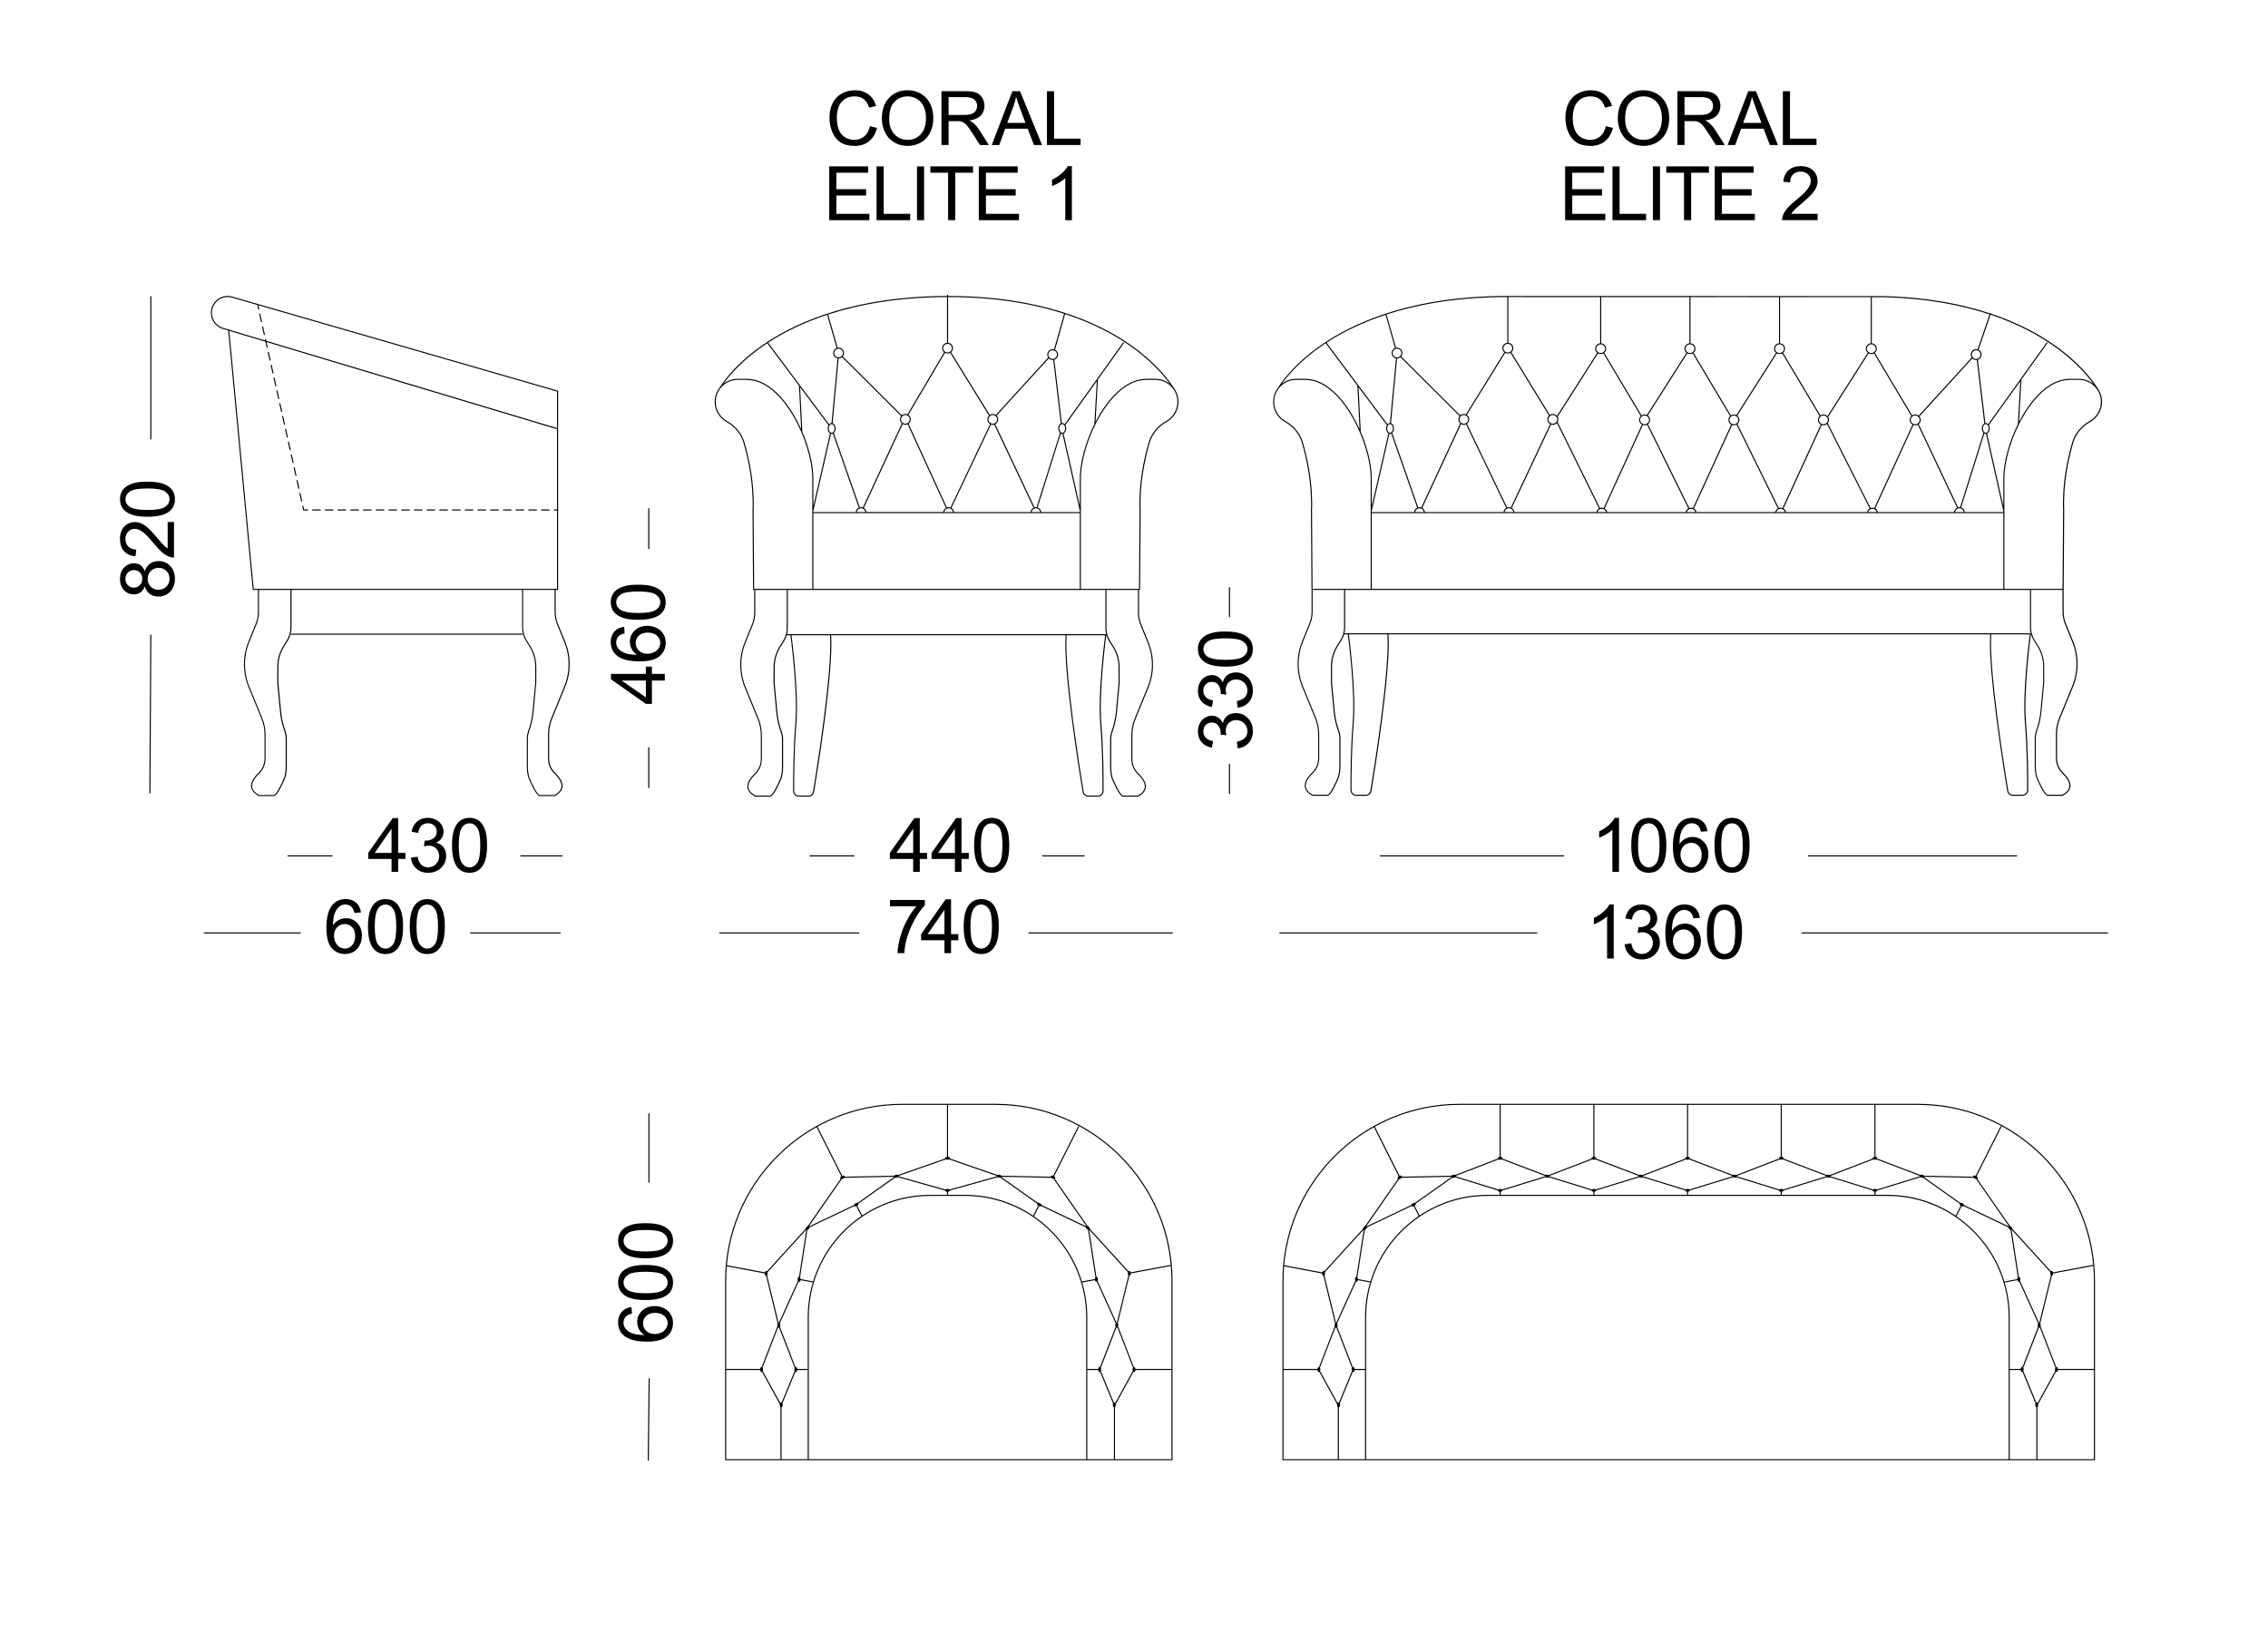 <?xml version="1.0" encoding="utf-8"?>
<!-- Generator: Adobe Illustrator 27.6.1, SVG Export Plug-In . SVG Version: 6.00 Build 0)  -->
<svg version="1.1" id="Layer_16" xmlns="http://www.w3.org/2000/svg" xmlns:xlink="http://www.w3.org/1999/xlink" x="0px" y="0px"
	 viewBox="0 0 2112 1520.79" style="enable-background:new 0 0 2112 1520.79;" xml:space="preserve">
<g>
	<path d="M1785.96,1027.86h-426.81c-90.94,0-164.93,73.99-164.93,164.93v166.47c0,0.28,0.22,0.5,0.5,0.5h76.94H1871h79.38
		c0.28,0,0.5-0.22,0.5-0.5v-166.47C1950.88,1101.85,1876.9,1027.86,1785.96,1027.86z M1949.19,1177.84l-37.3,6.98
		c-0.2-0.84-0.68-1.39-1.28-1.39c-0.28,0-0.53,0.13-0.75,0.34l-35.89-39.41c0.02-0.57-0.31-1.27-0.95-1.91
		c-0.38-0.38-0.81-0.67-1.23-0.82l-30.52-43.82c0.18-0.11,0.29-0.24,0.35-0.35c0.13-0.22,0.27-0.69-0.17-1.34
		c-0.19-0.28-0.47-0.56-0.8-0.79l23.27-46.22l-0.89-0.45l-23.26,46.2c-0.32-0.13-0.64-0.23-0.93-0.25c-0.8-0.06-1.12,0.3-1.25,0.52
		c-0.07,0.13-0.14,0.34-0.11,0.62l-45.84-0.95c-0.31-0.4-0.85-0.73-1.53-0.9c-0.74-0.18-1.45-0.11-1.91,0.18
		c-0.01,0.01-0.02,0.01-0.02,0.02l-40.08-15.25c0.04-0.11,0.06-0.23,0.05-0.36c-0.01-0.28-0.14-0.54-0.37-0.76
		c-0.3-0.28-0.76-0.46-1.29-0.52v-48.34h39.45C1871.31,1028.86,1941.62,1094.43,1949.19,1177.84z M1915.24,1276.17
		c-0.08,0.23-0.17,0.37-0.22,0.4L1915.24,1276.17z M1914.63,1275.22l-0.01,0.03c0-0.02,0-0.03,0-0.05L1914.63,1275.22z
		 M1913.86,1276.62l-16.34,29.73c-0.23-0.3-0.53-0.49-0.87-0.49c-0.15,0-0.3,0.05-0.43,0.11l-12.08-29.32
		c0.17-0.38,0.27-0.86,0.27-1.41c0-0.57-0.11-1.06-0.29-1.46l14.49-37.48c0.11,0.04,0.23,0.07,0.35,0.07c0.22,0,0.42-0.08,0.6-0.21
		l14.46,37.41c-0.24,0.41-0.39,0.99-0.39,1.66C1913.61,1275.78,1913.7,1276.24,1913.86,1276.62z M1228.07,1276.57
		c-0.05-0.06-0.11-0.15-0.16-0.29L1228.07,1276.57z M1228.46,1275.22l0.04-0.11c0.01,0.07,0.02,0.14,0.02,0.22c0,0,0,0,0,0
		L1228.46,1275.22z M1229.09,1273.6l14.45-37.4c0.19,0.16,0.41,0.26,0.65,0.26c0.12,0,0.23-0.03,0.33-0.07l14.49,37.49
		c-0.17,0.39-0.28,0.88-0.28,1.44c0,0.5,0.08,0.95,0.23,1.32l-12.11,29.37c-0.12-0.05-0.24-0.08-0.37-0.08
		c-0.34,0-0.64,0.18-0.87,0.49l-16.34-29.73c0.16-0.38,0.25-0.84,0.25-1.37C1229.53,1274.62,1229.36,1274.02,1229.09,1273.6z
		 M1232.91,1185.83c0,0.03-0.01,0.06-0.01,0.09l-0.06-0.25l0.05-0.05C1232.9,1185.69,1232.91,1185.75,1232.91,1185.83z
		 M1232.37,1184.72c0.06-0.11,0.11-0.2,0.14-0.21c0.01,0,0.02,0.02,0.03,0.03L1232.37,1184.72z M1233.74,1184.69l35.89-39.42
		c0.06,0.04,0.12,0.08,0.2,0.1l-6.76,43.64c-0.76,0.07-1.3,1.01-1.3,2.31c0,0.53,0.09,1,0.25,1.38l-17.75,39.13
		c-0.03,0-0.05-0.01-0.07-0.01c-0.04,0-0.08,0.01-0.12,0.02l-10.73-44.1c0.35-0.41,0.57-1.09,0.57-1.91
		C1233.91,1185.4,1233.85,1185.02,1233.74,1184.69z M1304.63,1095.77l-0.77,0.02c0.26-0.09,0.47-0.12,0.61-0.12
		c0.09,0,0.15,0.01,0.18,0.03C1304.65,1095.7,1304.64,1095.74,1304.63,1095.77z M1302.39,1096.96c0.03-0.1,0.13-0.26,0.32-0.46
		L1302.39,1096.96z M1302.86,1098.03c0.43-0.05,0.89-0.2,1.34-0.46c0.39-0.23,0.73-0.51,0.99-0.81l46.12-0.95c0,0.01,0,0.02,0,0.03
		c0.02,0.11,0.08,0.2,0.14,0.29l-33.83,24c-0.15-0.04-0.33-0.06-0.55-0.04c-0.46,0.03-0.98,0.21-1.46,0.49s-0.9,0.64-1.15,1.02
		c-0.13,0.19-0.2,0.36-0.24,0.52l-41.47,19.75c0,0-0.01-0.01-0.01-0.02c-0.08-0.08-0.17-0.13-0.27-0.17L1302.86,1098.03z
		 M1746.01,1108.18l-0.32-0.1c0.09-0.02,0.2-0.03,0.31-0.03c0.15-0.01,0.28,0,0.4,0.01L1746.01,1108.18z M1745.96,1107.05
		c-0.71,0.03-1.31,0.26-1.68,0.59l-39.59-12.26c-0.02-0.12-0.06-0.24-0.13-0.35l40.01-15.37c0.4,0.21,0.93,0.32,1.5,0.3
		c0.5-0.02,0.95-0.14,1.31-0.33l40.34,15.35c0,0.13,0.03,0.26,0.08,0.38l-39.96,12.26c-0.01-0.01-0.02-0.02-0.04-0.04
		C1747.4,1107.22,1746.72,1107.02,1745.96,1107.05z M1746.51,1078.23v-0.01c0.33,0.06,0.54,0.17,0.62,0.25L1746.51,1078.23z
		 M1745.51,1077.24c-0.99,0.17-1.68,0.74-1.66,1.43c0,0.06,0.01,0.13,0.03,0.19l-40.11,15.41c-0.26-0.15-0.56-0.28-0.9-0.36
		c-0.74-0.18-1.45-0.12-1.91,0.17c-0.01,0.01-0.02,0.01-0.03,0.02l-40.08-15.25c0.04-0.12,0.06-0.24,0.05-0.36
		c-0.01-0.28-0.14-0.54-0.37-0.76c-0.3-0.28-0.76-0.46-1.29-0.52v-48.34h86.26V1077.24z M1658.75,1108.18l-0.32-0.1
		c0.1-0.02,0.2-0.03,0.31-0.03c0.15-0.01,0.28,0,0.4,0.01L1658.75,1108.18z M1658.7,1107.05c-0.71,0.03-1.31,0.26-1.68,0.59
		l-39.59-12.26c-0.02-0.12-0.06-0.24-0.13-0.35l40.01-15.37c0.4,0.21,0.93,0.32,1.5,0.3c0.5-0.02,0.95-0.14,1.31-0.33l40.34,15.35
		c0,0.13,0.03,0.26,0.08,0.38l-39.96,12.26c-0.01-0.01-0.02-0.02-0.04-0.04C1660.13,1107.21,1659.46,1107.02,1658.7,1107.05z
		 M1659.25,1078.23v-0.01c0.33,0.06,0.54,0.17,0.62,0.25L1659.25,1078.23z M1658.25,1077.24c-1,0.17-1.68,0.74-1.66,1.43
		c0,0.06,0.01,0.13,0.03,0.19l-40.11,15.41c-0.26-0.15-0.56-0.28-0.9-0.36c-0.74-0.18-1.46-0.11-1.91,0.17
		c-0.01,0.01-0.02,0.01-0.03,0.02l-40.08-15.25c0.04-0.11,0.06-0.24,0.05-0.36c-0.01-0.28-0.14-0.54-0.37-0.76
		c-0.3-0.28-0.76-0.46-1.29-0.52v-48.34h86.26V1077.24z M1571.49,1108.18l-0.32-0.1c0.09-0.02,0.2-0.03,0.31-0.03
		c0.15-0.01,0.28,0,0.4,0.01L1571.49,1108.18z M1571.43,1107.05c-0.71,0.03-1.31,0.26-1.68,0.59l-39.59-12.26
		c-0.02-0.12-0.06-0.24-0.13-0.35l40.01-15.37c0.4,0.21,0.93,0.32,1.5,0.3c0.5-0.02,0.95-0.14,1.31-0.33l40.34,15.35
		c0,0.13,0.03,0.26,0.08,0.38l-39.96,12.26c-0.01-0.01-0.02-0.02-0.04-0.04C1572.87,1107.21,1572.19,1107.02,1571.43,1107.05z
		 M1571.99,1078.23v-0.01c0.33,0.06,0.54,0.17,0.62,0.25L1571.99,1078.23z M1570.99,1077.24c-0.99,0.17-1.68,0.74-1.66,1.43
		c0,0,0,0,0,0c0,0.06,0.01,0.13,0.03,0.19l-40.11,15.4c-0.26-0.15-0.56-0.28-0.9-0.36c-0.74-0.18-1.46-0.11-1.91,0.18
		c-0.01,0.01-0.02,0.01-0.02,0.02l-40.08-15.25c0.04-0.11,0.06-0.23,0.05-0.36c-0.01-0.28-0.14-0.54-0.37-0.76
		c-0.3-0.28-0.76-0.46-1.29-0.52v-48.34h86.26V1077.24z M1484.23,1108.18l-0.32-0.1c0.09-0.02,0.2-0.03,0.31-0.03
		c0.15-0.01,0.28,0,0.4,0.01L1484.23,1108.18z M1484.17,1107.05c-0.71,0.03-1.31,0.26-1.68,0.59l-39.59-12.26
		c-0.02-0.12-0.06-0.24-0.13-0.35l40.01-15.37c0.4,0.21,0.93,0.32,1.5,0.3c0.5-0.02,0.95-0.14,1.31-0.33l40.34,15.35
		c0,0.13,0.03,0.26,0.08,0.38l-39.96,12.26c-0.01-0.01-0.02-0.02-0.04-0.04C1485.61,1107.22,1484.92,1107.02,1484.17,1107.05z
		 M1484.73,1078.23v-0.01c0.33,0.06,0.54,0.17,0.62,0.25L1484.73,1078.23z M1483.73,1077.24c-0.99,0.17-1.68,0.74-1.66,1.43
		c0,0.06,0.01,0.13,0.03,0.19l-40.11,15.41c-0.26-0.15-0.56-0.28-0.9-0.36c-0.74-0.18-1.45-0.12-1.91,0.17
		c-0.01,0.01-0.02,0.01-0.03,0.02l-40.08-15.25c0.04-0.12,0.06-0.24,0.05-0.36c-0.01-0.28-0.14-0.54-0.37-0.76
		c-0.3-0.28-0.76-0.46-1.29-0.52v-48.34h86.26V1077.24z M1398.09,1078.47l-0.62-0.24v-0.01
		C1397.8,1078.27,1398.01,1078.39,1398.09,1078.47z M1398.33,1079.63l40.34,15.35c0,0.13,0.03,0.26,0.08,0.38l-39.96,12.26
		c-0.01-0.01-0.02-0.02-0.04-0.04c-0.4-0.37-1.08-0.57-1.84-0.53c-0.71,0.03-1.31,0.26-1.68,0.59l-39.44-12.21
		c0.07-0.17,0.09-0.35,0.07-0.53l39.67-15.23c0.4,0.21,0.94,0.32,1.5,0.3C1397.53,1079.94,1397.98,1079.82,1398.33,1079.63z
		 M1396.97,1108.18l-0.32-0.1c0.1-0.02,0.2-0.03,0.31-0.03c0.15-0.01,0.28,0,0.4,0.01L1396.97,1108.18z M1271.09,1143.76l0.46-0.22
		c-0.06,0.08-0.11,0.15-0.19,0.23c-0.11,0.11-0.21,0.18-0.31,0.26L1271.09,1143.76z M1263.49,1191.89L1263.49,1191.89
		c-0.08,0.47-0.25,0.73-0.32,0.76c-0.01,0-0.01-0.02-0.02-0.02L1263.49,1191.89z M1244,1235.02l0.15,0.38
		c-0.05-0.06-0.11-0.15-0.17-0.3L1244,1235.02z M1244.54,1233.65L1244.54,1233.65C1244.54,1233.65,1244.54,1233.66,1244.54,1233.65
		L1244.54,1233.65z M1260.42,1275.76h0.06c-0.08,0.55-0.27,0.87-0.34,0.9c-0.02-0.01-0.05-0.04-0.07-0.07L1260.42,1275.76z
		 M1260.43,1274.76l-0.28-0.72c0.09,0.07,0.24,0.31,0.32,0.72H1260.43z M1246.8,1308.8l0.05-0.12c-0.01,0.1-0.03,0.18-0.05,0.27
		V1308.8z M1246.48,1306.94C1246.48,1306.94,1246.48,1306.94,1246.48,1306.94l-0.24,0.61l-0.02-0.04
		C1246.3,1307.17,1246.43,1306.96,1246.48,1306.94z M1246.8,1310.54c0.64-0.21,1.08-1.1,1.08-2.27c0-0.55-0.1-1.04-0.27-1.43
		l12.08-29.31c0.14,0.07,0.29,0.12,0.44,0.12c0.72,0,1.25-0.78,1.36-1.9h9.66v83h-24.36V1310.54z M1271.16,1226.63v48.13h-9.68
		c-0.14-1.04-0.66-1.75-1.35-1.75c-0.12,0-0.24,0.03-0.35,0.07l-14.48-37.48c0.18-0.39,0.29-0.89,0.29-1.46
		c0-0.73-0.18-1.35-0.46-1.77l17.62-38.84c0.13,0.06,0.27,0.11,0.42,0.11c0.64,0,1.14-0.63,1.32-1.58l11.39,2.13
		C1272.81,1204.48,1271.16,1215.37,1271.16,1226.63z M1276.15,1193.24l-11.62-2.17c-0.04-0.67-0.23-1.23-0.52-1.6l6.84-44.18
		c0.41-0.16,0.83-0.42,1.21-0.81c0.4-0.4,0.7-0.85,0.85-1.29c0.04-0.12,0.05-0.23,0.07-0.33l41.45-19.75
		c0.22,0.23,0.55,0.35,0.95,0.35c0.33,0,0.7-0.08,1.08-0.24l4.61,9.16C1299.91,1146.83,1283.83,1168.22,1276.15,1193.24z
		 M1321.91,1131.83l-4.57-9.08c0.33-0.24,0.61-0.51,0.8-0.8c0.34-0.51,0.33-0.9,0.25-1.16l33.95-24.08c0.2,0.05,0.42,0.08,0.65,0.08
		c0.27,0,0.57-0.03,0.88-0.1c0.44-0.1,0.82-0.26,1.14-0.45l39.8,12.32c0.02,0.27,0.14,0.52,0.37,0.73c0.3,0.28,0.76,0.46,1.29,0.52
		v2.82h-11.31C1361.78,1112.63,1340.02,1119.71,1321.91,1131.83z M1397.47,1109.77c0.88-0.15,1.52-0.62,1.64-1.21l40.38-12.39
		c0.28,0.18,0.63,0.33,1.02,0.43c0.74,0.18,1.45,0.12,1.91-0.18c0.05-0.03,0.08-0.08,0.12-0.11l39.54,12.24
		c0.02,0.27,0.14,0.52,0.37,0.73c0.3,0.28,0.76,0.46,1.29,0.52v2.82h-86.26V1109.77z M1484.73,1109.77
		c0.88-0.15,1.53-0.62,1.64-1.21l40.38-12.39c0.28,0.18,0.63,0.33,1.02,0.43c0.74,0.18,1.46,0.12,1.91-0.18
		c0.05-0.03,0.08-0.08,0.12-0.11l39.54,12.24c0.02,0.27,0.15,0.52,0.37,0.73c0.3,0.28,0.76,0.46,1.29,0.52v2.82h-86.26V1109.77z
		 M1571.99,1109.77c0.88-0.15,1.53-0.62,1.64-1.21l40.38-12.39c0.28,0.18,0.63,0.33,1.02,0.43c0.74,0.18,1.45,0.12,1.91-0.18
		c0.05-0.03,0.08-0.08,0.12-0.11l39.54,12.24c0.02,0.27,0.15,0.52,0.37,0.73c0.3,0.28,0.76,0.46,1.29,0.52v2.82h-86.26V1109.77z
		 M1659.25,1109.77c0.88-0.15,1.52-0.62,1.64-1.21l40.38-12.39c0.28,0.18,0.63,0.33,1.02,0.43c0.74,0.18,1.45,0.12,1.91-0.18
		c0.05-0.03,0.08-0.08,0.12-0.11l39.54,12.24c0.02,0.27,0.14,0.52,0.37,0.73c0.3,0.28,0.76,0.46,1.29,0.52v2.82h-86.26V1109.77z
		 M1746.51,1109.77c0.88-0.15,1.53-0.62,1.64-1.21l40.38-12.39c0.28,0.18,0.63,0.33,1.02,0.43c0.41,0.1,0.8,0.12,1.16,0.07
		l34.02,24.12c-0.06,0.25-0.04,0.61,0.27,1.07c0.19,0.28,0.47,0.56,0.8,0.79l-4.72,9.37c-18.17-12.25-40.05-19.41-63.57-19.41
		h-10.99V1109.77z M1838.01,1096.76c0.25,0.27,0.56,0.53,0.92,0.73c0.41,0.23,0.83,0.37,1.23,0.44l30.44,43.71
		c-0.08,0.05-0.14,0.1-0.19,0.15c-0.02,0.02-0.04,0.06-0.07,0.09l-41.4-19.71c-0.03-0.19-0.1-0.39-0.26-0.64
		c-0.26-0.38-0.67-0.74-1.15-1.02s-1.01-0.45-1.46-0.49c-0.27-0.02-0.47,0.02-0.64,0.07l-33.7-23.9c0.09-0.11,0.16-0.24,0.2-0.38
		L1838.01,1096.76z M1838.47,1095.64c0.03-0.03,0.11-0.04,0.23-0.04c0.16,0,0.38,0.04,0.65,0.14l-0.02,0.05l-0.81-0.02
		C1838.49,1095.71,1838.47,1095.66,1838.47,1095.64z M1840.79,1096.94c-0.01,0.01-0.05,0.01-0.08,0.02l-0.5-0.71l0.01-0.02
		C1840.63,1096.56,1840.79,1096.87,1840.79,1096.94z M1872,1143.76l0.02,0.14c-0.08-0.07-0.16-0.12-0.24-0.21
		c-0.02-0.02-0.04-0.05-0.06-0.07L1872,1143.76z M1826.67,1123.14c0.32,0.13,0.64,0.23,0.93,0.25c0.06,0,0.11,0.01,0.16,0.01
		c0.43,0,0.69-0.14,0.87-0.28l41.54,19.79c0.02,0.08,0.02,0.14,0.05,0.23c0.15,0.43,0.45,0.89,0.85,1.29
		c0.36,0.36,0.76,0.63,1.15,0.79l6.85,44.26c-0.27,0.38-0.45,0.94-0.47,1.6l-12.07,2.26c-7.63-24.93-23.6-46.25-44.63-60.7
		L1826.67,1123.14z M1880.34,1191.1l-0.11-0.72c0.06,0.19,0.11,0.44,0.12,0.75L1880.34,1191.1z M1878.67,1192.06
		c0.18,0.91,0.67,1.51,1.3,1.51c0.12,0,0.24-0.03,0.35-0.08l17.64,38.87c-0.26,0.41-0.42,1.01-0.42,1.7c0,0.56,0.11,1.05,0.28,1.44
		l-14.49,37.49c-0.11-0.04-0.22-0.07-0.34-0.07c-0.7,0-1.23,0.74-1.36,1.83h-10.15v-48.13c0-11.23-1.64-22.09-4.68-32.35
		L1878.67,1192.06z M1899.09,1235.02l0.04,0.09c-0.07,0.15-0.14,0.26-0.17,0.28c0,0,0,0,0,0L1899.09,1235.02z M1882.66,1274.76
		L1882.66,1274.76c0.08-0.48,0.24-0.76,0.31-0.81L1882.66,1274.76z M1882.67,1275.76l0.34,0.81
		C1882.92,1276.52,1882.74,1276.24,1882.67,1275.76L1882.67,1275.76z M1871.5,1275.76h10.15c0.13,1.08,0.66,1.83,1.36,1.83
		c0.14,0,0.26-0.04,0.38-0.09l12.1,29.36c-0.15,0.37-0.23,0.83-0.23,1.34c0,1.14,0.42,2.01,1.04,2.25v48.31h-24.79V1275.76z
		 M1896.86,1307.55l-0.26-0.64c0.01-0.01,0.03-0.04,0.04-0.04c0.07,0.03,0.2,0.23,0.3,0.56L1896.86,1307.55z M1899.03,1231.76
		c-0.03,0-0.06-0.01-0.1-0.01c-0.05,0-0.1,0.02-0.15,0.02l-17.72-39.05c0.18-0.39,0.29-0.89,0.29-1.46c0-1.33-0.57-2.3-1.36-2.32
		l-6.75-43.61c0.07-0.02,0.13-0.04,0.19-0.07l35.93,39.46c-0.09,0.31-0.14,0.66-0.14,1.05c0,0.8,0.21,1.47,0.55,1.88
		L1899.03,1231.76z M1910.53,1184.5c0.02-0.03,0.05-0.07,0.06-0.08c0.06,0.02,0.17,0.18,0.26,0.43L1910.53,1184.5z M1910.25,1185.68
		l-0.02,0.09c0,0,0-0.01,0-0.01c0-0.04,0.01-0.06,0.01-0.1L1910.25,1185.68z M1396.47,1028.86v48.37c-0.99,0.17-1.68,0.74-1.66,1.43
		c0,0.06,0.01,0.13,0.03,0.19l-39.64,15.23c-0.47-0.22-1.15-0.28-1.91-0.11c-0.71,0.16-1.26,0.46-1.61,0.82l-46.02,0.95
		c0.01-0.24-0.06-0.43-0.12-0.54c-0.13-0.22-0.45-0.59-1.25-0.52c-0.3,0.02-0.62,0.12-0.94,0.25l-23.06-45.8
		c23.42-12.91,50.3-20.26,78.87-20.26H1396.47z M1279.4,1049.61l23.05,45.78c-0.33,0.24-0.6,0.51-0.79,0.79
		c-0.44,0.65-0.3,1.12-0.17,1.34c0.05,0.09,0.15,0.2,0.29,0.3l-30.59,43.93c-0.37,0.16-0.74,0.41-1.09,0.76
		c-0.4,0.4-0.7,0.85-0.85,1.29c-0.07,0.19-0.1,0.36-0.1,0.51l-35.94,39.47c-0.2-0.18-0.43-0.29-0.68-0.29
		c-0.59,0-1.05,0.52-1.26,1.33l-35.38-6.62C1200.78,1122.92,1233.24,1075.43,1279.4,1049.61z M1195.79,1179.21l35.35,6.62
		c0,0,0,0,0,0c0,1.28,0.53,2.22,1.28,2.31l10.79,44.34c-0.25,0.41-0.39,0.99-0.39,1.67c0,0.33,0.04,0.64,0.1,0.92l-14.67,37.96
		c-0.04,0-0.07-0.02-0.11-0.02c-0.68,0-1.2,0.71-1.35,1.75h-31.57v-81.97C1195.22,1188.22,1195.42,1183.69,1195.79,1179.21z
		 M1195.22,1275.76h31.55c0.11,1.12,0.65,1.9,1.36,1.9c0.16,0,0.31-0.05,0.46-0.13l16.56,30.13c-0.03,0.19-0.05,0.39-0.05,0.61
		c0,0.91,0.27,1.64,0.69,2.03v48.46h-50.57V1275.76z M1272.16,1358.76v-132.13c0-62.31,50.69-113,113-113h372.34
		c62.31,0,113,50.69,113,113v132.13H1272.16z M1897.29,1358.76v-48.49c0.45-0.37,0.74-1.13,0.74-2.07c0-0.22-0.02-0.42-0.05-0.61
		l16.56-30.12c0.14,0.08,0.3,0.13,0.46,0.13c0.7,0,1.23-0.74,1.36-1.83h33.52v83H1897.29z M1949.88,1274.76h-33.52
		c-0.13-1.08-0.66-1.83-1.36-1.83c-0.06,0-0.12,0.02-0.17,0.03l-14.63-37.86c0.08-0.31,0.13-0.65,0.13-1.03
		c0-0.69-0.15-1.28-0.41-1.7l10.78-44.3c0.75-0.06,1.28-0.98,1.3-2.25l37.29-6.98c0.39,4.6,0.6,9.25,0.6,13.95V1274.76z"/>
	<path d="M926.96,1027.86h-86.81c-90.94,0-164.93,73.99-164.93,164.93v166.47c0,0.28,0.22,0.5,0.5,0.5h76.94H1012h79.38
		c0.28,0,0.5-0.22,0.5-0.5v-166.47C1091.88,1101.85,1017.9,1027.86,926.96,1027.86z M1090.19,1177.84l-37.3,6.98
		c-0.2-0.84-0.68-1.39-1.28-1.39c-0.28,0-0.53,0.13-0.75,0.34l-35.88-39.41c0-0.02,0.01-0.03,0.01-0.05c0-0.57-0.36-1.27-0.96-1.87
		c-0.38-0.38-0.8-0.65-1.21-0.8l-30.53-43.84c0.18-0.11,0.29-0.24,0.35-0.35c0.13-0.22,0.27-0.69-0.17-1.34
		c-0.19-0.28-0.47-0.56-0.8-0.79l23.27-46.22l-0.89-0.45l-23.26,46.19c-0.97-0.4-1.84-0.3-2.19,0.29c-0.07,0.13-0.14,0.34-0.11,0.62
		l-45.97-0.95c-0.34-0.4-0.92-0.73-1.68-0.9c-0.86-0.19-1.62-0.1-2.09,0.21l-44.17-15.28c0.05-0.14,0.06-0.26,0.05-0.35
		c-0.03-0.69-0.77-1.18-1.82-1.28v-48.34h44.13C1012.31,1028.86,1082.62,1094.43,1090.19,1177.84z M1056.24,1276.17
		c-0.08,0.23-0.17,0.37-0.22,0.4L1056.24,1276.17z M1055.63,1275.22l-0.01,0.02c0-0.02,0-0.03,0-0.05L1055.63,1275.22z
		 M1054.86,1276.62l-16.34,29.73c-0.23-0.3-0.53-0.49-0.87-0.49c-0.15,0-0.3,0.05-0.43,0.11l-12.08-29.32
		c0.17-0.38,0.27-0.86,0.27-1.41c0-0.57-0.11-1.06-0.29-1.45l14.49-37.48c0.11,0.04,0.23,0.07,0.35,0.07c0.22,0,0.42-0.08,0.6-0.21
		l14.46,37.42c-0.24,0.41-0.39,0.99-0.39,1.66C1054.61,1275.78,1054.7,1276.24,1054.86,1276.62z M709.07,1276.57
		c-0.05-0.06-0.11-0.15-0.16-0.3L709.07,1276.57z M709.47,1275.22l0.04-0.11c0.01,0.07,0.02,0.14,0.02,0.22L709.47,1275.22z
		 M710.09,1273.6l14.45-37.4c0.19,0.16,0.41,0.26,0.66,0.26c0.12,0,0.23-0.03,0.33-0.07l14.49,37.49c-0.17,0.39-0.28,0.88-0.28,1.43
		c0,0.5,0.08,0.95,0.23,1.32l-12.11,29.37c-0.12-0.05-0.24-0.08-0.37-0.08c-0.34,0-0.64,0.18-0.87,0.49l-16.34-29.73
		c0.16-0.38,0.25-0.84,0.25-1.37C710.53,1274.62,710.36,1274.02,710.09,1273.6z M713.91,1185.83c0,0.04-0.01,0.06-0.01,0.09
		l-0.06-0.25l0.05-0.06C713.9,1185.69,713.91,1185.75,713.91,1185.83z M713.37,1184.72c0.06-0.11,0.11-0.2,0.14-0.21
		c0.01,0,0.02,0.02,0.03,0.03L713.37,1184.72z M714.74,1184.69l35.88-39.41c0.06,0.04,0.13,0.07,0.21,0.09l-6.76,43.64
		c-0.76,0.07-1.3,1.01-1.3,2.31c0,0.53,0.09,1,0.25,1.38l-17.75,39.13c-0.03,0-0.05-0.01-0.07-0.01c-0.04,0-0.08,0.01-0.12,0.02
		l-10.73-44.1c0.35-0.41,0.57-1.09,0.57-1.91C714.91,1185.4,714.85,1185.02,714.74,1184.69z M785.63,1095.77l-0.77,0.02
		c0.26-0.09,0.47-0.12,0.61-0.12c0.09,0,0.15,0.01,0.18,0.03C785.65,1095.7,785.64,1095.74,785.63,1095.77z M783.39,1096.96
		c0.03-0.1,0.13-0.26,0.32-0.46L783.39,1096.96z M783.86,1098.02c0.43-0.05,0.89-0.2,1.34-0.46c0.39-0.23,0.73-0.51,0.98-0.81
		l46.11-0.95c0,0.01,0,0.02,0.01,0.03c0.02,0.08,0.07,0.19,0.13,0.3l-33.82,24c-0.15-0.04-0.33-0.06-0.55-0.04
		c-0.46,0.03-0.98,0.21-1.46,0.49c-0.76,0.44-1.25,1.01-1.4,1.55l-41.47,19.75c0,0-0.01-0.01-0.01-0.02
		c-0.06-0.06-0.15-0.12-0.26-0.18L783.86,1098.02z M882.83,1078.22L882.83,1078.22c0.49,0.06,0.79,0.22,0.82,0.29L882.83,1078.22z
		 M880.75,1079.65c0.38,0.19,0.88,0.31,1.45,0.31c0.06,0,0.12,0,0.19,0c0.53-0.02,1.03-0.15,1.42-0.34l44.46,15.38
		c0,0.12,0.03,0.24,0.08,0.36l-44.05,12.28c-0.12-0.12-0.28-0.24-0.51-0.34c-0.42-0.18-0.96-0.28-1.52-0.25
		c-0.56,0.02-1.09,0.15-1.5,0.37c-0.14,0.07-0.24,0.15-0.34,0.23l-43.63-12.28c0.06-0.15,0.07-0.29,0.06-0.41L880.75,1079.65z
		 M979.01,1096.76c0.25,0.27,0.56,0.53,0.92,0.73c0.41,0.23,0.83,0.37,1.23,0.44l30.44,43.71c-0.07,0.04-0.14,0.08-0.19,0.14
		c-0.03,0.03-0.04,0.06-0.06,0.09l-41.41-19.72c-0.03-0.19-0.1-0.39-0.26-0.64c-0.26-0.38-0.67-0.74-1.15-1.02
		c-0.79-0.46-1.56-0.59-2.11-0.41l-33.77-23.95c0.07-0.1,0.12-0.21,0.16-0.32L979.01,1096.76z M979.47,1095.64
		c0.03-0.03,0.11-0.04,0.23-0.04c0.16,0,0.38,0.04,0.65,0.14l-0.02,0.05l-0.81-0.02C979.49,1095.71,979.47,1095.66,979.47,1095.64z
		 M981.79,1096.94c-0.01,0.01-0.05,0.01-0.08,0.02l-0.5-0.71l0.01-0.02C981.63,1096.56,981.79,1096.87,981.79,1096.94z
		 M1013,1143.76l0.02,0.14c-0.08-0.07-0.16-0.12-0.24-0.2c-0.02-0.02-0.04-0.05-0.06-0.07L1013,1143.76z M882.33,1108.18l-0.34-0.09
		c0.1-0.02,0.2-0.04,0.32-0.04c0.05,0,0.1,0,0.14,0c0.11,0,0.19,0.01,0.29,0.02L882.33,1108.18z M752.09,1143.76l0.46-0.22
		c-0.06,0.08-0.11,0.15-0.19,0.23c-0.11,0.11-0.21,0.18-0.31,0.26L752.09,1143.76z M744.49,1191.89L744.49,1191.89
		c-0.08,0.47-0.25,0.73-0.32,0.76c-0.01,0-0.01-0.02-0.02-0.02L744.49,1191.89z M725,1235.02l0.15,0.38
		c-0.05-0.06-0.12-0.15-0.17-0.3L725,1235.02z M725.54,1233.65L725.54,1233.65C725.54,1233.65,725.54,1233.66,725.54,1233.65
		L725.54,1233.65z M741.42,1275.76h0.06c-0.08,0.55-0.27,0.87-0.34,0.9c-0.02-0.01-0.04-0.04-0.07-0.07L741.42,1275.76z
		 M741.43,1274.76l-0.28-0.72c0.09,0.07,0.24,0.31,0.32,0.72H741.43z M727.8,1308.8l0.05-0.11c-0.01,0.1-0.03,0.18-0.05,0.26V1308.8
		z M727.48,1306.94C727.48,1306.94,727.48,1306.94,727.48,1306.94l-0.24,0.61l-0.02-0.04
		C727.3,1307.17,727.43,1306.96,727.48,1306.94z M727.8,1310.54c0.64-0.21,1.08-1.1,1.08-2.27c0-0.55-0.1-1.04-0.27-1.42
		l12.08-29.31c0.14,0.07,0.29,0.12,0.44,0.12c0.72,0,1.25-0.78,1.36-1.9h9.66v83H727.8V1310.54z M752.16,1226.63v48.13h-9.68
		c-0.14-1.04-0.66-1.75-1.35-1.75c-0.12,0-0.24,0.03-0.35,0.07l-14.48-37.48c0.18-0.39,0.29-0.89,0.29-1.46
		c0-0.73-0.18-1.35-0.46-1.77l17.62-38.83c0.13,0.06,0.27,0.11,0.42,0.11c0.64,0,1.14-0.63,1.32-1.58l11.39,2.13
		C753.81,1204.48,752.16,1215.37,752.16,1226.63z M757.15,1193.24l-11.62-2.17c-0.04-0.67-0.23-1.23-0.52-1.6l6.84-44.17
		c0.41-0.16,0.84-0.44,1.21-0.82c0.53-0.53,0.85-1.11,0.93-1.62l41.43-19.74c0.17,0.17,0.45,0.35,0.95,0.35c0.05,0,0.1,0,0.16-0.01
		c0.29-0.02,0.61-0.12,0.93-0.24l4.62,9.18C780.91,1146.83,764.83,1168.22,757.15,1193.24z M802.92,1131.83l-4.57-9.08
		c0.83-0.59,1.24-1.35,1.05-1.95l33.96-24.09c0.2,0.05,0.43,0.07,0.67,0.07c0.28,0,0.57-0.03,0.87-0.1c0.44-0.1,0.83-0.28,1.16-0.48
		l43.97,12.37c0.06,0.67,0.78,1.14,1.82,1.24v2.82h-15.67C842.78,1112.63,821.02,1119.71,802.92,1131.83z M882.83,1109.76
		c0.39-0.06,0.76-0.15,1.05-0.31c0.51-0.28,0.69-0.61,0.75-0.87l44.5-12.41c0.31,0.19,0.69,0.34,1.12,0.44
		c0.31,0.07,0.6,0.1,0.88,0.1c0.19,0,0.37-0.02,0.53-0.05l34.05,24.15c-0.06,0.25-0.04,0.61,0.27,1.07c0.19,0.28,0.47,0.56,0.8,0.79
		l-4.72,9.37c-18.17-12.25-40.05-19.41-63.57-19.41h-15.67V1109.76z M967.66,1123.15c0.39,0.16,0.76,0.24,1.09,0.24
		c0.36,0,0.66-0.1,0.88-0.28l41.53,19.78c0.11,0.49,0.42,1.04,0.9,1.52c0.36,0.36,0.76,0.62,1.15,0.78l6.85,44.26
		c-0.27,0.38-0.45,0.94-0.47,1.6l-12.07,2.26c-7.63-24.93-23.6-46.25-44.63-60.7L967.66,1123.15z M1021.34,1191.1l-0.11-0.72
		c0.06,0.19,0.11,0.44,0.12,0.75L1021.34,1191.1z M1019.67,1192.06c0.18,0.91,0.67,1.51,1.3,1.51c0.12,0,0.24-0.03,0.35-0.08
		l17.64,38.87c-0.26,0.41-0.41,1.01-0.41,1.7c0,0.56,0.11,1.05,0.28,1.44l-14.49,37.49c-0.11-0.04-0.22-0.07-0.34-0.07
		c-0.7,0-1.23,0.74-1.36,1.83h-10.15v-48.13c0-11.23-1.64-22.09-4.68-32.35L1019.67,1192.06z M1040.09,1235.02l0.04,0.09
		c-0.07,0.15-0.14,0.26-0.17,0.28c0,0,0,0,0,0L1040.09,1235.02z M1023.66,1274.76L1023.66,1274.76c0.08-0.48,0.24-0.76,0.31-0.81
		L1023.66,1274.76z M1023.67,1275.76l0.34,0.81c-0.09-0.05-0.27-0.33-0.35-0.81H1023.67z M1012.5,1275.76h10.15
		c0.13,1.08,0.66,1.83,1.36,1.83c0.13,0,0.26-0.04,0.38-0.09l12.1,29.36c-0.15,0.37-0.23,0.83-0.23,1.34c0,1.14,0.42,2.01,1.04,2.25
		v48.31h-24.79V1275.76z M1037.86,1307.55l-0.26-0.64c0.01-0.01,0.03-0.04,0.04-0.04c0.07,0.03,0.2,0.23,0.3,0.56L1037.86,1307.55z
		 M1040.04,1231.76c-0.03,0-0.06-0.01-0.1-0.01c-0.05,0-0.1,0.02-0.15,0.02l-17.72-39.05c0.18-0.39,0.29-0.89,0.29-1.46
		c0-1.33-0.57-2.3-1.36-2.32l-6.75-43.62c0.06-0.02,0.12-0.04,0.18-0.06l35.93,39.47c-0.09,0.31-0.14,0.66-0.14,1.05
		c0,0.8,0.21,1.47,0.55,1.88L1040.04,1231.76z M1051.53,1184.5c0.02-0.03,0.05-0.07,0.06-0.08c0.06,0.02,0.17,0.18,0.26,0.43
		L1051.53,1184.5z M1051.25,1185.68l-0.02,0.09c0,0,0,0,0-0.01c0-0.04,0.01-0.06,0.01-0.1L1051.25,1185.68z M881.83,1028.86v48.39
		c-0.39,0.06-0.76,0.15-1.05,0.31c-0.7,0.37-0.78,0.86-0.77,1.11c0,0.06,0.02,0.12,0.03,0.17l-43.77,15.28
		c-0.12-0.07-0.27-0.13-0.45-0.17c-0.45-0.11-0.99-0.1-1.54,0.02c-0.55,0.12-1.05,0.35-1.41,0.63c-0.08,0.06-0.15,0.13-0.21,0.19
		l-46.02,0.95c0.01-0.24-0.06-0.43-0.12-0.54c-0.13-0.22-0.46-0.58-1.25-0.53c-0.3,0.02-0.62,0.12-0.94,0.25l-23.06-45.8
		c23.41-12.91,50.3-20.26,78.87-20.26H881.83z M760.4,1049.61l23.05,45.78c-0.91,0.66-1.32,1.51-0.96,2.13
		c0.05,0.09,0.15,0.2,0.29,0.3l-30.59,43.92c-0.37,0.16-0.75,0.43-1.09,0.76c-0.6,0.6-0.93,1.25-0.95,1.8l-35.94,39.47
		c-0.2-0.18-0.43-0.29-0.68-0.29c-0.59,0-1.05,0.52-1.26,1.33l-35.38-6.62C681.78,1122.92,714.24,1075.43,760.4,1049.61z
		 M676.79,1179.21l35.35,6.62c0,0,0,0,0,0c0,1.28,0.53,2.22,1.28,2.31l10.79,44.34c-0.25,0.41-0.39,0.99-0.39,1.67
		c0,0.33,0.04,0.64,0.1,0.92l-14.67,37.96c-0.04,0-0.07-0.02-0.11-0.02c-0.68,0-1.2,0.71-1.35,1.75h-31.57v-81.97
		C676.22,1188.22,676.42,1183.69,676.79,1179.21z M676.22,1275.76h31.55c0.11,1.12,0.65,1.9,1.36,1.9c0.16,0,0.31-0.05,0.46-0.13
		l16.56,30.13c-0.03,0.19-0.05,0.39-0.05,0.61c0,0.91,0.27,1.64,0.69,2.03v48.46h-50.57V1275.76z M753.16,1358.76v-132.13
		c0-62.31,50.69-113,113-113h32.34c62.31,0,113,50.69,113,113v132.13H753.16z M1038.29,1358.76v-48.49
		c0.45-0.37,0.74-1.13,0.74-2.07c0-0.22-0.02-0.42-0.05-0.61l16.56-30.12c0.14,0.08,0.3,0.13,0.46,0.13c0.7,0,1.23-0.74,1.36-1.83
		h33.52v83H1038.29z M1090.88,1274.76h-33.52c-0.13-1.08-0.66-1.83-1.36-1.83c-0.06,0-0.12,0.02-0.18,0.03l-14.63-37.86
		c0.08-0.31,0.13-0.65,0.13-1.03c0-0.69-0.15-1.28-0.41-1.7l10.78-44.3c0.75-0.06,1.28-0.98,1.3-2.25l37.29-6.98
		c0.39,4.6,0.6,9.25,0.6,13.95V1274.76z"/>
	<path d="M1196.48,392.9c7.84,4.4,13.46,11.23,15.81,19.24c4.44,15.12,9.51,38.4,8.47,63.5l0.51,73.19c0,0.09,0.03,0.17,0.08,0.25
		v20.57c0,3.78-0.72,7.46-2.14,10.96l-6.74,16.59c-2.73,6.73-4.12,13.82-4.12,21.08c0,7.33,1.41,14.48,4.19,21.25l11.98,29.19
		c1.97,4.8,2.97,9.86,2.97,15.05v22.37c0,4.92-1.92,9.54-5.39,13.02l-0.08,0.08c-2.34,2.34-7.83,7.82-6.97,13.5
		c0.48,3.2,2.9,5.97,7.17,8.24c0.07,0.04,0.15,0.06,0.23,0.06h13.69c3.58,0,9.6-14.41,10.8-17.36c0.86-3.24,1.3-6.58,1.3-9.93
		v-26.31c0-2.33-0.4-4.63-1.19-6.82c-2.15-5.95-3.54-12.17-4.14-18.47l-2.5-26.48v-14.93c0-6.84,1.93-13.51,5.58-19.29l2.99-4.74
		c1.18-1.87,2.09-3.89,2.71-5.98h3.41c0.67,5.11,6.93,54.06,4.54,82.35c-2,23.61-2.11,51.66-2.06,62.62
		c0.01,2.94,2.42,5.34,5.36,5.34h8.91c2.63,0,4.86-1.88,5.29-4.48c3.06-18.45,18.11-111.79,15.87-145.83h560.26
		c-2.24,34.03,12.81,127.38,15.87,145.83c0.43,2.6,2.65,4.48,5.29,4.48h8.91c2.94,0,5.35-2.39,5.36-5.34
		c0.05-10.96-0.06-39.01-2.06-62.62c-2.5-29.53,4.43-81.55,4.59-82.76c0.62,2.24,1.56,4.4,2.82,6.39l2.99,4.74
		c3.65,5.78,5.58,12.45,5.58,19.29l0,14.89l-2.5,26.52c-0.59,6.3-1.99,12.52-4.14,18.47c-0.79,2.19-1.19,4.49-1.19,6.82v26.31
		c0,3.35,0.44,6.69,1.32,9.99c1.17,2.89,7.2,17.3,10.78,17.3h13.69c0.08,0,0.16-0.02,0.23-0.06c4.28-2.26,6.69-5.04,7.17-8.24
		c0.85-5.68-4.63-11.16-6.97-13.5l-0.08-0.08c-3.48-3.48-5.39-8.1-5.39-13.02v-22.37c0-5.19,1-10.25,2.97-15.05l11.98-29.19
		c2.78-6.78,4.19-13.93,4.19-21.25c0-7.26-1.39-14.36-4.12-21.08l-6.74-16.59c-1.42-3.5-2.14-7.19-2.14-10.96V549
		c0.02-0.05,0.03-0.11,0.04-0.17l0.51-73.22c-1.05-25.08,4.03-48.36,8.47-63.48c2.35-8.01,7.97-14.84,15.81-19.24
		c6.76-3.79,10.96-10.96,10.96-18.71c0-3.76-0.98-7.29-2.68-10.36l0.01-0.01c-0.11-0.21-11.5-21.3-41.76-42.57
		c-13.86-9.74-33.21-20.52-59.03-29.16l0.07-0.19l-0.95-0.32l-0.07,0.2c-25.98-8.58-58.44-14.99-98.38-16.01
		c-3.77-0.1-348.12-0.15-351.58-0.15c-5.41,0-10.83,0.09-16.09,0.28c-78.5,2.74-127.8,25.67-155.34,44.43
		c-29.87,20.35-41.32,40.34-41.43,40.54l0.01,0.01c-2.92,3.66-4.67,8.29-4.67,13.32C1185.52,381.94,1189.72,389.1,1196.48,392.9z
		 M1213.25,411.86c-2.43-8.26-8.21-15.3-16.28-19.83c-6.45-3.62-10.45-10.45-10.45-17.83c0-11.27,9.17-20.44,20.44-20.44h8.43
		c20.41,0,35.75,20.85,43.08,33.28c10.91,18.5,17.95,41.56,17.95,58.76v102.54h-54.15l-0.51-72.67
		C1222.81,450.44,1217.71,427.04,1213.25,411.86z M1844.29,330.21c0,2.23-1.81,4.04-4.04,4.04s-4.04-1.81-4.04-4.04
		s1.81-4.04,4.04-4.04S1844.29,327.99,1844.29,330.21z M1836.68,333.76c0.91,0.92,2.18,1.5,3.58,1.5c0.2,0,0.39-0.01,0.58-0.03
		l6.97,59.07c-1.37,0.74-2.33,2.56-2.33,4.68c0,1.68,0.61,3.17,1.54,4.08l-21.73,69.29c-0.63-0.08-1.3-0.03-1.91,0.13l-36.64-77.58
		c1.14-0.92,1.88-2.33,1.88-3.89c0-1.24-0.46-2.38-1.22-3.26L1836.68,333.76z M1865.52,445.79v25.34l-15.12-67.42
		c1.44-0.69,2.49-2.54,2.49-4.74c0-1.19-0.32-2.27-0.82-3.13l29.25-40.89l-2.25,40.02C1870.71,411.85,1865.52,430.96,1865.52,445.79
		z M1865.52,548.33h-588.11v-70.49h588.11V548.33z M1294.45,394.93c1.49,0,2.71,1.81,2.71,4.04s-1.21,4.04-2.71,4.04
		c-1.49,0-2.71-1.81-2.71-4.04S1292.96,394.93,1294.45,394.93z M1294.45,404.01c0.39,0,0.77-0.08,1.12-0.24l24.15,69
		c-1.57,0.74-2.69,2.26-2.87,4.07h-39.44v-1.15l16.43-71.77C1294.04,403.97,1294.24,404.01,1294.45,404.01z M1446.04,395.57
		c1.5,0,2.86-0.64,3.79-1.65l39.21,79.54c-1.25,0.72-2.15,1.95-2.44,3.39h-76.35c-0.17-1.66-1.16-3.09-2.57-3.88l0.12,0.06
		l36.61-77.7C1444.93,395.48,1445.47,395.57,1446.04,395.57z M1441.91,390.53c0-2.23,1.85-4.04,4.13-4.04
		c2.28,0,4.13,1.81,4.13,4.04s-1.85,4.04-4.13,4.04C1443.76,394.57,1441.91,392.76,1441.91,390.53z M1450.54,388.11l37.58-59.03
		c1.47,0.8,3.49,0.79,4.96-0.01l34.79,58.36c-0.93,0.91-1.51,2.17-1.51,3.57c0,1.88,1.05,3.52,2.6,4.38l-35.59,77.68l0.08,0.04
		c-0.57-0.21-1.18-0.33-1.83-0.33c-0.58,0-1.15,0.1-1.67,0.27l-39.45-80.03c0.42-0.73,0.67-1.58,0.67-2.48
		C1451.17,389.66,1450.94,388.83,1450.54,388.11z M1490.59,320.63c2.28,0,4.13,1.81,4.13,4.04c0,1.27-0.6,2.4-1.54,3.14l-0.63,0.38
		l0.02,0.03c-0.59,0.31-1.26,0.49-1.98,0.49c-2.28,0-4.13-1.81-4.13-4.04S1488.31,320.63,1490.59,320.63z M1573.73,320.63
		c2.28,0,4.13,1.81,4.13,4.04c0,1.27-0.6,2.4-1.53,3.14l-0.63,0.38l0.02,0.03c-0.59,0.31-1.26,0.49-1.98,0.49
		c-2.28,0-4.13-1.81-4.13-4.04S1571.46,320.63,1573.73,320.63z M1571.26,329.08c1.47,0.8,3.49,0.79,4.96-0.01l34.79,58.35
		c-0.93,0.91-1.51,2.17-1.51,3.57c0,1.88,1.05,3.52,2.6,4.38l-35.59,77.68l0.09,0.04c-0.57-0.21-1.18-0.33-1.83-0.33
		c-0.58,0-1.15,0.1-1.67,0.28l-38.48-78.06c1.21-0.92,2-2.37,2-3.99c0-1.69-0.85-3.19-2.15-4.1L1571.26,329.08z M1657.14,320.63
		c2.28,0,4.13,1.81,4.13,4.04c0,1.27-0.6,2.4-1.54,3.14l-0.63,0.38l0.02,0.03c-0.59,0.31-1.26,0.49-1.98,0.49
		c-2.28,0-4.13-1.81-4.13-4.04S1654.86,320.63,1657.14,320.63z M1654.67,329.08c1.47,0.8,3.49,0.79,4.96-0.01l34.79,58.36
		c-0.93,0.91-1.51,2.17-1.51,3.57c0,1.88,1.05,3.52,2.6,4.38l-35.59,77.68l0.08,0.04c-0.57-0.21-1.18-0.33-1.83-0.33
		c-0.58,0-1.15,0.1-1.67,0.28l-38.55-78.21c1.1-0.92,1.81-2.3,1.81-3.84c0-1.61-0.77-3.05-1.97-3.97L1654.67,329.08z
		 M1849.43,403.97l16.09,71.72v1.15h-35.87c-0.2-1.99-1.55-3.65-3.39-4.27l21.61-68.89c0.41,0.21,0.85,0.33,1.32,0.33
		C1849.27,404.01,1849.35,403.98,1849.43,403.97z M1828.64,476.84h-7.98c0.25-1.99,1.93-3.54,3.99-3.54
		S1828.39,474.85,1828.64,476.84z M1819.65,476.84h-71.01c-0.29-1.48-1.24-2.74-2.54-3.45l0.17,0.08l35.6-77.69
		c1.29,0.42,2.83,0.28,4.02-0.34l36.55,77.38C1820.91,473.57,1819.83,475.07,1819.65,476.84z M1747.61,476.84h-7.99
		c0.44-1.76,2.06-3.07,4-3.07S1747.17,475.08,1747.61,476.84z M1738.6,476.84h-75.4c-0.29-1.48-1.24-2.73-2.54-3.44l0.17,0.08
		l35.6-77.69c0.51,0.16,1.05,0.25,1.61,0.25c1.25,0,2.41-0.45,3.3-1.18l39.7,78.6C1739.79,474.17,1738.88,475.4,1738.6,476.84z
		 M1496.65,476.84c-0.29-1.48-1.24-2.73-2.54-3.44l0.17,0.08l35.6-77.69c1.24,0.4,2.73,0.3,3.89-0.27l38.42,77.95
		c-1.25,0.72-2.15,1.95-2.44,3.39H1496.65z M1495.62,476.84h-7.99c0.44-1.76,2.06-3.07,4-3.07
		C1493.56,473.77,1495.18,475.08,1495.62,476.84z M1574.77,473.77c1.93,0,3.55,1.31,4,3.07h-7.99
		C1571.22,475.08,1572.83,473.77,1574.77,473.77z M1579.79,476.84c-0.29-1.48-1.24-2.74-2.54-3.45l0.17,0.08l35.6-77.69
		c1.32,0.43,2.9,0.27,4.09-0.38l38.48,78.05c-1.25,0.72-2.15,1.95-2.44,3.39H1579.79z M1658.17,473.77c1.94,0,3.55,1.31,4,3.07
		h-7.99C1654.62,475.08,1656.24,473.77,1658.17,473.77z M1698.03,395.03c-2.28,0-4.13-1.81-4.13-4.04s1.85-4.04,4.13-4.04
		s4.13,1.81,4.13,4.04S1700.31,395.03,1698.03,395.03z M1618.75,391c0,2.23-1.85,4.04-4.13,4.04c-2.28,0-4.13-1.81-4.13-4.04
		s1.85-4.04,4.13-4.04C1616.9,386.96,1618.75,388.77,1618.75,391z M1535.61,391c0,2.23-1.85,4.04-4.13,4.04s-4.13-1.81-4.13-4.04
		s1.85-4.04,4.13-4.04S1535.61,388.77,1535.61,391z M1409.24,476.84h-8.15c0.26-1.99,1.97-3.54,4.08-3.54
		C1407.26,473.3,1408.98,474.85,1409.24,476.84z M1400.07,476.84h-73.21c-0.16-1.63-1.1-3.04-2.44-3.84l36.19-78.11
		c1.34,0.78,3.18,0.87,4.6,0.22l37.38,77.87C1401.19,473.78,1400.23,475.2,1400.07,476.84z M1325.84,476.84h-7.97
		c0.25-1.99,1.93-3.54,3.99-3.54C1323.91,473.3,1325.59,474.85,1325.84,476.84z M1851.89,398.97c0,2.23-1.21,4.04-2.71,4.04
		s-2.71-1.81-2.71-4.04s1.21-4.04,2.71-4.04S1851.89,396.74,1851.89,398.97z M1787.6,391c0,2.23-1.85,4.04-4.13,4.04
		c-2.28,0-4.13-1.81-4.13-4.04s1.85-4.04,4.13-4.04C1785.75,386.96,1787.6,388.77,1787.6,391z M1778.35,391
		c0,1.88,1.05,3.52,2.6,4.38l-35.59,77.68l0.09,0.04c-0.57-0.21-1.18-0.33-1.83-0.33c-0.59,0-1.15,0.1-1.68,0.28l0,0l-39.82-78.84
		l-0.26,0.13c0.8-0.89,1.29-2.06,1.29-3.34c0-0.97-0.28-1.88-0.77-2.66l37.73-59.25c1.47,0.8,3.49,0.79,4.96-0.01l34.79,58.36
		C1778.93,388.34,1778.35,389.6,1778.35,391z M1745.17,327.81l-0.63,0.38l0.02,0.03c-0.59,0.31-1.26,0.49-1.98,0.49
		c-2.28,0-4.13-1.81-4.13-4.04s1.85-4.04,4.13-4.04s4.13,1.81,4.13,4.04C1746.71,325.94,1746.11,327.07,1745.17,327.81z
		 M1742.08,319.68c-2.59,0.25-4.63,2.38-4.63,4.99c0,1.54,0.71,2.93,1.83,3.85l-37.55,58.98c-0.93-0.96-2.25-1.55-3.7-1.55
		c-1.05,0-2.02,0.31-2.83,0.84l-34.75-58.29c1.11-0.92,1.81-2.3,1.81-3.84c0-2.61-2.04-4.74-4.63-4.99v-43
		c36.94,0.02,68.02,0.03,84.45,0.05V319.68z M1656.64,319.68c-2.59,0.25-4.63,2.38-4.63,4.99c0,1.54,0.71,2.93,1.83,3.85
		l-36.91,57.97c-0.69-0.34-1.48-0.54-2.3-0.54c-1.05,0-2.02,0.31-2.83,0.84l-34.75-58.29c1.11-0.92,1.81-2.3,1.81-3.84
		c0-2.61-2.04-4.74-4.63-4.99v-43.02c28.29,0.01,56.73,0.02,82.41,0.03V319.68z M1573.23,319.68c-2.59,0.25-4.63,2.38-4.63,4.99
		c0,1.54,0.71,2.93,1.83,3.85l-36.85,57.88c-0.64-0.28-1.35-0.44-2.1-0.44c-1.05,0-2.02,0.31-2.83,0.84l-34.75-58.29
		c1.11-0.92,1.81-2.3,1.81-3.84c0-2.61-2.04-4.74-4.63-4.99v-43.04c25.17,0.01,53.55,0.01,82.14,0.02V319.68z M1490.09,319.68
		c-2.59,0.25-4.63,2.38-4.63,4.99c0,1.54,0.71,2.93,1.83,3.85l-37.38,58.71c-0.94-1.06-2.33-1.74-3.87-1.74
		c-1.05,0-2.02,0.31-2.84,0.84l-35.75-58.3c1.1-0.92,1.8-2.3,1.8-3.83c0-2.61-2.04-4.74-4.63-4.99v-42.6
		c7.58,0,41.5,0.01,85.46,0.02V319.68z M1404.12,320.17c2.28,0,4.13,1.81,4.13,4.04c0,1.26-0.59,2.39-1.52,3.13l-0.64,0.4l0.01,0.02
		c-0.59,0.31-1.26,0.49-1.98,0.49c-2.28,0-4.13-1.81-4.13-4.04S1401.85,320.17,1404.12,320.17z M1401.66,328.62
		c1.48,0.8,3.5,0.79,4.96-0.02l35.79,58.37c-0.93,0.91-1.5,2.17-1.5,3.56c0,1.87,1.05,3.51,2.59,4.38l-36.6,77.68l0.14,0.06
		c-0.58-0.23-1.22-0.35-1.88-0.35c-0.58,0-1.15,0.1-1.67,0.27l-37.42-77.97c1.26-0.92,2.08-2.4,2.08-4.08
		c0-1.74-0.89-3.28-2.24-4.19L1401.66,328.62z M1367.15,390.53c0,2.23-1.81,4.04-4.04,4.04s-4.04-1.81-4.04-4.04
		s1.81-4.04,4.04-4.04S1367.15,388.31,1367.15,390.53z M1358.07,390.53c0,1.5,0.66,2.85,1.7,3.77l-36.27,78.28
		c-0.52-0.18-1.08-0.28-1.65-0.28c-0.41,0-0.8,0.05-1.18,0.14l-24.23-69.23c1.03-0.9,1.71-2.47,1.71-4.25
		c0-2.37-1.21-4.36-2.82-4.89l5.62-60.29c1.2-0.01,2.3-0.44,3.16-1.15l55,54.79l0.22-0.22
		C1358.55,388.09,1358.07,389.26,1358.07,390.53z M1300.92,332.78c-2.23,0-4.04-1.81-4.04-4.04s1.81-4.04,4.04-4.04
		s4.04,1.81,4.04,4.04S1303.14,332.78,1300.92,332.78z M1295.88,328.74c0,2.45,1.76,4.5,4.08,4.95l-5.62,60.24
		c-0.85,0.03-1.61,0.47-2.22,1.15l-56.81-76.01c13.39-8.74,31.46-18.18,54.94-25.93l8.82,30.93
		C1297.2,324.81,1295.88,326.62,1295.88,328.74z M1291.46,395.88l0.14-0.11c-0.53,0.87-0.86,1.97-0.86,3.19
		c0,2.03,0.89,3.77,2.16,4.57l-15.49,67.68v-25.43c0-12.76-3.85-28.71-10.25-43.67l-2.07-41.51L1291.46,395.88z M1248.11,596.2
		l-2.99,4.74c-3.75,5.94-5.74,12.8-5.74,19.83l0,14.98l2.5,26.52c0.6,6.39,2.01,12.69,4.19,18.72c0.75,2.08,1.13,4.26,1.13,6.48
		v26.31c0,3.27-0.42,6.52-1.24,9.62c-2.62,6.45-7.6,16.67-9.85,16.67h-13.57c-3.92-2.1-6.12-4.6-6.54-7.45
		c-0.78-5.18,4.46-10.41,6.69-12.65l0.08-0.08c3.67-3.67,5.69-8.54,5.69-13.73v-22.37c0-5.32-1.02-10.51-3.04-15.43l-11.98-29.19
		c-2.73-6.65-4.12-13.68-4.12-20.87c0-7.13,1.36-14.1,4.05-20.71l6.74-16.59c1.47-3.62,2.22-7.43,2.22-11.34v-20.32h29.3v34.68
		C1251.64,588.33,1250.42,592.55,1248.11,596.2z M1276.12,736.42c-0.35,2.11-2.16,3.65-4.3,3.65h-8.91c-2.39,0-4.35-1.95-4.36-4.34
		c-0.05-10.95,0.06-38.97,2.06-62.54c2.39-28.18-3.77-76.69-4.52-82.44h35.9C1294.23,624.63,1279.18,717.98,1276.12,736.42z
		 M1885.62,673.19c2,23.58,2.11,51.59,2.06,62.54c-0.01,2.39-1.97,4.34-4.36,4.34h-8.91c-2.14,0-3.95-1.53-4.3-3.65
		c-3.05-18.45-18.11-111.81-15.85-145.67h35.9C1889.39,596.5,1883.23,645.01,1885.62,673.19z M1890.71,590.25v-0.5h-638.79
		c0.46-1.87,0.72-3.8,0.72-5.75v-34.68h24.27h589.11h24.32v34.68c0,2.15,0.3,4.27,0.86,6.31L1890.71,590.25z M1922.85,580.99
		l6.74,16.59c2.69,6.61,4.05,13.57,4.05,20.71c0,7.19-1.38,14.22-4.12,20.87l-11.98,29.19c-2.02,4.92-3.04,10.12-3.04,15.43v22.37
		c0,5.19,2.02,10.06,5.69,13.73l0.08,0.08c2.24,2.23,7.47,7.47,6.69,12.65c-0.43,2.85-2.63,5.35-6.54,7.45h-13.57
		c-2.25,0-7.23-10.23-9.83-16.61c-0.84-3.16-1.26-6.41-1.26-9.68v-26.31c0-2.21,0.38-4.39,1.13-6.48
		c2.18-6.03,3.59-12.33,4.19-18.72l2.5-26.57v-14.93c0-7.03-1.98-13.89-5.74-19.83l-2.99-4.74c-2.31-3.65-3.53-7.87-3.53-12.2
		v-34.68h29.3v20.32C1920.63,573.56,1921.38,577.38,1922.85,580.99z M1945.97,392.02c-8.07,4.53-13.85,11.57-16.28,19.83
		c-4.46,15.19-9.56,38.58-8.51,63.78l-0.51,72.69h-54.15V445.79c0-17.2,7.05-40.26,17.95-58.76c7.33-12.43,22.67-33.28,43.08-33.28
		h8.43c11.27,0,20.44,9.17,20.44,20.44C1956.42,381.57,1952.41,388.41,1945.97,392.02z M1912.35,322.03
		c19.71,13.85,31.36,27.6,37.09,35.5c-3.68-2.98-8.36-4.77-13.46-4.77h-8.43c-20.91,0-36.5,21.16-43.94,33.77
		c-1.19,2.02-2.33,4.1-3.42,6.22l2.21-39.32l24.46-34.2l-0.81-0.58l-54.6,76.35c-0.63-0.66-1.4-1.07-2.25-1.07
		c-0.14,0-0.27,0.01-0.4,0.03l-6.96-58.96c2.02-0.66,3.48-2.56,3.48-4.79c0-1.98-1.16-3.68-2.82-4.5l11.16-32.67
		C1879.31,301.63,1898.56,312.35,1912.35,322.03z M1852.68,292.73l-11.15,32.63c-0.41-0.11-0.84-0.19-1.28-0.19
		c-2.78,0-5.04,2.26-5.04,5.04c0,1.02,0.3,1.96,0.82,2.76l-49.38,54.07c-0.87-0.68-1.98-1.09-3.18-1.09c-1.05,0-2.02,0.31-2.83,0.84
		l-34.75-58.29c1.11-0.92,1.81-2.3,1.81-3.84c0-2.61-2.04-4.74-4.63-4.99v-42.94c7.02,0.01,11.13,0.02,11.52,0.03
		C1794.43,277.79,1826.79,284.17,1852.68,292.73z M1386.98,276.9c5.26-0.18,10.66-0.28,16.06-0.28c0.07,0,0.27,0,0.58,0v42.6
		c-2.59,0.25-4.63,2.38-4.63,4.99c0,1.55,0.71,2.93,1.83,3.86l-35.8,57.81c-0.59-0.24-1.24-0.38-1.92-0.38
		c-1.28,0-2.46,0.48-3.35,1.28l0.06-0.06l-55-54.79c0.71-0.87,1.13-1.98,1.13-3.18c0-2.78-2.26-5.04-5.04-5.04
		c-0.3,0-0.6,0.04-0.89,0.09l-8.83-30.97C1316.57,284.55,1348.2,278.25,1386.98,276.9z M1232.23,321.11
		c0.73-0.49,1.48-0.99,2.23-1.49l29.56,39.55l2.02,40.39c-2.03-4.49-4.27-8.88-6.72-13.03c-7.44-12.61-23.03-33.77-43.94-33.77
		h-8.43c-5.03,0-9.65,1.75-13.31,4.67C1198.47,350.63,1210.39,335.98,1232.23,321.11z"/>
	<path d="M1094.74,363.83c-0.12-0.22-12.07-22.35-44.03-44.15c-29.46-20.1-82.47-44.06-167.67-44.06c-0.06,0-0.11,0-0.17,0v-1.01h-1
		v1.01c-84.5,0.21-137.48,23.23-167.07,42.57c-32.25,21.07-44.5,42.45-44.62,42.67l0.01,0.01c-2.92,3.66-4.67,8.29-4.67,13.32
		c0,7.74,4.2,14.91,10.96,18.71c7.84,4.4,13.45,11.23,15.81,19.24c4.44,15.11,9.51,38.4,8.47,63.5l0.51,73.19
		c0,0.27,0.23,0.5,0.5,0.5h55.15h249.11h55.15c0.27,0,0.5-0.22,0.5-0.5l0.51-73.22c-1.05-25.08,4.03-48.36,8.47-63.48
		c2.35-8.01,7.97-14.84,15.81-19.24c6.76-3.79,10.96-10.96,10.96-18.71C1097.42,370.44,1096.44,366.91,1094.74,363.83
		L1094.74,363.83z M1089.43,357.53c-3.68-2.98-8.36-4.77-13.45-4.77h-8.43c-20.91,0-36.5,21.16-43.94,33.77
		c-1.19,2.02-2.33,4.1-3.42,6.22l2.21-39.31l24.46-34.2l-0.81-0.58L991.44,395c-0.63-0.66-1.4-1.07-2.25-1.07
		c-0.14,0-0.27,0.01-0.4,0.03L981.82,335c2.02-0.66,3.48-2.56,3.48-4.79c0-1.98-1.16-3.69-2.83-4.51l9.4-33.24
		c25.25,8.25,44.36,18.55,58.22,28C1071.18,334.84,1083.49,349.33,1089.43,357.53z M747.17,402.12l-2.07-41.51l26.37,35.28
		l0.14-0.11c-0.53,0.87-0.86,1.97-0.86,3.19c0,2.03,0.89,3.77,2.16,4.57l-15.49,67.68v-25.43
		C757.42,433.02,753.57,417.08,747.17,402.12z M780.92,324.71c2.23,0,4.04,1.81,4.04,4.04s-1.81,4.04-4.04,4.04
		s-4.04-1.81-4.04-4.04S778.69,324.71,780.92,324.71z M780.95,333.78c1.2-0.01,2.3-0.44,3.16-1.15l55,54.79l0.22-0.22
		c-0.78,0.89-1.26,2.05-1.26,3.33c0,1.5,0.66,2.85,1.7,3.77l-36.27,78.28c-0.52-0.18-1.07-0.28-1.65-0.28
		c-0.41,0-0.8,0.05-1.18,0.14l-24.23-69.23c1.03-0.9,1.71-2.47,1.71-4.25c0-2.37-1.21-4.35-2.82-4.89L780.95,333.78z M882.37,320.17
		c2.23,0,4.04,1.81,4.04,4.04c0,1.27-0.59,2.41-1.51,3.15l-0.61,0.37l0.01,0.02c-0.57,0.31-1.23,0.49-1.93,0.49
		c-2.23,0-4.04-1.81-4.04-4.04S880.15,320.17,882.37,320.17z M879.97,328.63c1.45,0.79,3.42,0.78,4.86-0.03l36.08,58.37
		c-0.91,0.91-1.47,2.17-1.47,3.56c0,1.87,1.02,3.5,2.54,4.37l-36.89,77.68l0.11,0.05c-0.56-0.22-1.17-0.34-1.81-0.34
		c-0.57,0-1.12,0.1-1.63,0.27l-35.7-77.96c1.27-0.92,2.09-2.41,2.09-4.08c0-1.75-0.89-3.29-2.24-4.19L879.97,328.63z M984.29,330.21
		c0,2.23-1.81,4.04-4.04,4.04s-4.04-1.81-4.04-4.04s1.81-4.04,4.04-4.04S984.29,327.99,984.29,330.21z M976.68,333.75
		c0.91,0.92,2.18,1.5,3.58,1.5c0.2,0,0.39-0.01,0.58-0.03l6.98,59.07c-1.37,0.74-2.33,2.56-2.33,4.68c0,1.68,0.61,3.17,1.54,4.08
		l-21.73,69.29c-0.63-0.08-1.3-0.03-1.91,0.13l-36.58-77.46c1.62-0.84,2.73-2.53,2.73-4.48c0-1.38-0.56-2.63-1.46-3.54
		L976.68,333.75z M991.89,398.97c0,2.23-1.21,4.04-2.71,4.04s-2.71-1.81-2.71-4.04s1.21-4.04,2.71-4.04S991.89,396.74,991.89,398.97
		z M774.45,404.01c0.39,0,0.77-0.08,1.12-0.24l24.15,69.01c-1.57,0.74-2.69,2.26-2.87,4.07h-39.43v-1.15l16.43-71.77
		C774.04,403.97,774.24,404.01,774.45,404.01z M801.85,473.3c2.06,0,3.74,1.55,3.99,3.54h-7.97
		C798.11,474.85,799.8,473.3,801.85,473.3z M806.86,476.84c-0.16-1.63-1.1-3.04-2.44-3.84l36.19-78.11
		c1.34,0.77,3.17,0.87,4.59,0.22l35.66,77.87c-1.36,0.8-2.3,2.21-2.46,3.85H806.86z M883.39,473.3c2.06,0,3.74,1.55,3.99,3.54h-7.97
		C879.65,474.85,881.33,473.3,883.39,473.3z M888.39,476.84c-0.17-1.66-1.13-3.09-2.52-3.88l0.12,0.06l36.9-77.7
		c0.93,0.31,2.02,0.33,2.96,0.06l36.58,77.44c-1.53,0.75-2.61,2.26-2.78,4.02H888.39z M964.65,473.3c2.06,0,3.74,1.55,3.99,3.54
		h-7.97C960.91,474.85,962.6,473.3,964.65,473.3z M928.52,390.53c0,2.23-1.81,4.04-4.04,4.04s-4.04-1.81-4.04-4.04
		s1.81-4.04,4.04-4.04S928.52,388.31,928.52,390.53z M847.15,390.53c0,2.23-1.81,4.04-4.04,4.04s-4.04-1.81-4.04-4.04
		s1.81-4.04,4.04-4.04S847.15,388.31,847.15,390.53z M777.15,398.97c0,2.23-1.21,4.04-2.71,4.04s-2.71-1.81-2.71-4.04
		s1.21-4.04,2.71-4.04S777.15,396.74,777.15,398.97z M757.42,477.84h248.11v70.49H757.42V477.84z M969.65,476.84
		c-0.2-1.99-1.55-3.65-3.39-4.27l21.61-68.89c0.41,0.21,0.85,0.33,1.32,0.33c0.09,0,0.17-0.03,0.25-0.03l16.09,71.72v1.15H969.65z
		 M1005.52,471.13l-15.12-67.42c1.45-0.69,2.49-2.54,2.49-4.74c0-1.19-0.32-2.27-0.82-3.13l29.25-40.89l-2.25,40.02
		c-8.35,16.88-13.54,35.99-13.54,50.82V471.13z M883.04,276.62c44.29,0,79.82,6.49,107.87,15.54l-9.39,33.19
		c-0.41-0.11-0.82-0.18-1.26-0.18c-2.78,0-5.04,2.26-5.04,5.04c0,1.02,0.3,1.96,0.82,2.76l-48.75,53.38
		c-0.8-0.54-1.77-0.86-2.81-0.86c-1.03,0-1.99,0.31-2.78,0.84l-36.04-58.31c1.08-0.92,1.76-2.3,1.76-3.82c0-2.61-2-4.73-4.54-4.99
		v-42.6C882.93,276.62,882.99,276.62,883.04,276.62z M881.87,319.22c-2.54,0.26-4.54,2.38-4.54,4.99c0,1.55,0.7,2.94,1.81,3.86
		l-34.12,57.8c-0.59-0.24-1.23-0.38-1.91-0.38c-1.28,0-2.45,0.48-3.34,1.27l0.05-0.05l-55-54.78c0.71-0.87,1.14-1.98,1.14-3.18
		c0-2.78-2.26-5.04-5.04-5.04c-0.3,0-0.6,0.04-0.89,0.09l-8.82-30.96c28.49-9.28,64.94-16.09,110.67-16.21V319.22z M770.25,293.15
		l8.81,30.92c-1.86,0.74-3.19,2.55-3.19,4.67c0,2.45,1.76,4.5,4.08,4.95l-5.62,60.24c-0.85,0.03-1.61,0.47-2.22,1.15l-56.81-76.02
		c0.04-0.02,0.07-0.05,0.11-0.07C728.7,310.32,746.74,300.9,770.25,293.15z M714.47,319.62l29.56,39.55l2.02,40.39
		c-2.03-4.49-4.27-8.88-6.72-13.03c-7.44-12.61-23.03-33.77-43.94-33.77h-8.43c-5.03,0-9.65,1.75-13.31,4.66
		C678.64,350.4,691.21,335,714.47,319.62z M756.42,548.33h-54.15l-0.51-72.67c1.05-25.22-4.05-48.62-8.51-63.8
		c-2.43-8.26-8.21-15.3-16.28-19.83c-6.44-3.62-10.45-10.45-10.45-17.83c0-11.27,9.17-20.44,20.44-20.44h8.43
		c20.41,0,35.75,20.85,43.08,33.28c10.91,18.5,17.95,41.56,17.95,58.76V548.33z M1085.97,392.02c-8.07,4.53-13.85,11.57-16.28,19.83
		c-4.46,15.19-9.56,38.58-8.51,63.78l-0.51,72.69h-54.15V445.79c0-17.2,7.05-40.26,17.95-58.76c7.33-12.43,22.67-33.28,43.08-33.28
		h8.43c11.27,0,20.44,9.17,20.44,20.44C1096.42,381.57,1092.41,388.41,1085.97,392.02z"/>
	<path d="M701.11,581.78c1.47-3.62,2.22-7.43,2.22-11.34v-21.1h-1v21.1c0,3.78-0.72,7.47-2.14,10.96l-6.74,16.59
		c-2.73,6.73-4.12,13.82-4.12,21.08c0,7.33,1.41,14.48,4.19,21.25l11.98,29.19c1.97,4.8,2.97,9.87,2.97,15.05v22.37
		c0,4.92-1.92,9.54-5.39,13.02l-0.08,0.08c-2.34,2.34-7.83,7.82-6.97,13.5c0.48,3.2,2.9,5.97,7.17,8.24
		c0.07,0.04,0.15,0.06,0.23,0.06h13.69c3.58,0,9.6-14.41,10.8-17.36c0.86-3.24,1.3-6.58,1.3-9.93v-26.31c0-2.33-0.4-4.63-1.19-6.82
		c-2.15-5.95-3.54-12.17-4.14-18.47l-2.5-26.48v-14.93c0-6.84,1.93-13.51,5.58-19.29l2.99-4.74c1.18-1.87,2.09-3.89,2.71-5.98h3.41
		c0.67,5.11,6.93,54.06,4.54,82.35c-2,23.61-2.11,51.66-2.06,62.62c0.01,2.94,2.42,5.34,5.36,5.34h8.91c2.63,0,4.86-1.88,5.29-4.48
		c3.06-18.45,18.11-111.8,15.87-145.83h218.26c-2.24,34.05,12.81,127.38,15.87,145.83c0.43,2.6,2.65,4.48,5.29,4.48h8.91
		c2.94,0,5.35-2.39,5.36-5.34c0.05-10.96-0.06-39.01-2.06-62.62c-2.5-29.52,4.42-81.52,4.59-82.76c0.62,2.24,1.56,4.4,2.82,6.39
		l2.99,4.74c3.65,5.78,5.58,12.45,5.58,19.29l0,14.89l-2.5,26.52c-0.59,6.3-1.99,12.52-4.14,18.47c-0.79,2.19-1.19,4.49-1.19,6.82
		v26.31c0,3.35,0.44,6.69,1.32,9.99c1.17,2.89,7.2,17.3,10.78,17.3h13.69c0.08,0,0.16-0.02,0.23-0.06c4.28-2.26,6.69-5.04,7.17-8.24
		c0.85-5.68-4.63-11.16-6.97-13.51l-0.08-0.08c-3.48-3.48-5.39-8.1-5.39-13.02v-22.37c0-5.19,1-10.25,2.97-15.05l11.98-29.19
		c2.78-6.78,4.19-13.93,4.19-21.25c0-7.26-1.39-14.35-4.12-21.08l-6.74-16.59c-1.42-3.5-2.14-7.19-2.14-10.96v-21.1h-1v21.1
		c0,3.91,0.75,7.72,2.22,11.34l6.74,16.59c2.69,6.61,4.05,13.58,4.05,20.71c0,7.19-1.38,14.22-4.12,20.87l-11.98,29.19
		c-2.02,4.92-3.04,10.11-3.04,15.43v22.37c0,5.19,2.02,10.06,5.69,13.73l0.08,0.08c2.24,2.23,7.47,7.47,6.69,12.65
		c-0.43,2.85-2.63,5.35-6.54,7.45h-13.57c-2.25,0-7.23-10.23-9.83-16.61c-0.84-3.16-1.26-6.41-1.26-9.68v-26.31
		c0-2.21,0.38-4.39,1.13-6.48c2.18-6.03,3.59-12.33,4.19-18.72l2.5-26.57v-14.93c0-7.03-1.98-13.89-5.74-19.83l-2.99-4.74
		c-2.31-3.65-3.53-7.87-3.53-12.2v-35.46h-1v35.46c0,1.95,0.25,3.88,0.72,5.75H732.9c0.46-1.87,0.72-3.8,0.72-5.75v-35.46h-1v35.46
		c0,4.32-1.22,8.54-3.53,12.2l-2.99,4.74c-3.75,5.94-5.74,12.8-5.74,19.83l0,14.98l2.5,26.52c0.6,6.39,2.01,12.69,4.19,18.72
		c0.75,2.08,1.13,4.26,1.13,6.48v26.31c0,3.26-0.42,6.52-1.24,9.62c-2.62,6.45-7.6,16.67-9.85,16.67h-13.57
		c-3.92-2.1-6.12-4.6-6.54-7.45c-0.78-5.18,4.46-10.41,6.69-12.65l0.08-0.08c3.67-3.67,5.69-8.54,5.69-13.73v-22.37
		c0-5.32-1.02-10.51-3.04-15.43l-11.98-29.19c-2.73-6.66-4.12-13.68-4.12-20.87c0-7.13,1.36-14.1,4.05-20.71L701.11,581.78z
		 M757.1,737.21c-0.35,2.11-2.16,3.64-4.3,3.64h-8.91c-2.39,0-4.35-1.95-4.36-4.34c-0.05-10.95,0.06-38.96,2.06-62.54
		c2.39-28.18-3.77-76.69-4.52-82.44h35.9C775.21,625.41,760.16,718.76,757.1,737.21z M1024.6,673.98c2,23.57,2.1,51.59,2.06,62.54
		c-0.01,2.39-1.97,4.34-4.36,4.34h-8.91c-2.14,0-3.95-1.53-4.3-3.64c-3.05-18.44-18.11-111.79-15.85-145.67h35.9
		C1028.37,597.29,1022.21,645.8,1024.6,673.98z M1030.17,591.1l-0.07-0.01v-0.26C1030.13,590.93,1030.15,591.02,1030.17,591.1z"/>
	<rect x="270.96" y="590.03" width="215.69" height="1"/>
	<path d="M519.59,580.9c-1.42-3.5-2.14-7.19-2.14-10.96v-20.6h1.76c0.28,0,0.5-0.22,0.5-0.5v-184.6c0-0.22-0.15-0.42-0.36-0.48
		L216.3,276.21c-7.89-2.22-16.02,1.88-18.92,9.54c-1.54,4.07-1.31,8.64,0.63,12.53s5.45,6.83,9.62,8.06l4.88,1.46l22.82,241.06
		c0.02,0.26,0.24,0.45,0.5,0.45h4.35v20.6c0,3.78-0.72,7.47-2.14,10.96l-6.74,16.59c-2.73,6.73-4.12,13.82-4.12,21.08
		c0,7.33,1.41,14.48,4.19,21.25l11.98,29.19c1.97,4.8,2.97,9.87,2.97,15.05v22.37c0,4.92-1.92,9.54-5.39,13.02l-0.08,0.08
		c-2.34,2.34-7.83,7.82-6.97,13.51c0.48,3.2,2.9,5.98,7.17,8.24c0.07,0.04,0.15,0.06,0.23,0.06h13.69c3.58,0,9.6-14.41,10.8-17.36
		c0.86-3.24,1.3-6.58,1.3-9.93v-26.31c0-2.33-0.4-4.62-1.19-6.82c-2.15-5.95-3.54-12.17-4.14-18.47l-2.5-26.48v-14.93
		c0-6.84,1.93-13.51,5.58-19.29l2.99-4.73c2.41-3.82,3.68-8.22,3.68-12.73v-34.96h214.69v34.96c0,4.51,1.27,8.91,3.68,12.73
		l2.99,4.73c3.65,5.78,5.58,12.46,5.58,19.29l0,14.89l-2.5,26.52c-0.6,6.3-1.99,12.52-4.14,18.47c-0.79,2.19-1.19,4.49-1.19,6.82
		v26.31c0,3.35,0.44,6.69,1.32,9.99c1.17,2.89,7.2,17.3,10.78,17.3h13.69c0.08,0,0.16-0.02,0.23-0.06c4.28-2.26,6.69-5.04,7.17-8.24
		c0.85-5.68-4.63-11.16-6.97-13.51l-0.08-0.08c-3.48-3.48-5.39-8.1-5.39-13.02v-22.37c0-5.19,1-10.25,2.97-15.05l11.98-29.19
		c2.78-6.78,4.19-13.93,4.19-21.25c0-7.26-1.39-14.35-4.12-21.08L519.59,580.9z M207.9,305.39c-3.97-1.16-7.17-3.84-9.01-7.55
		c-1.84-3.7-2.05-7.87-0.59-11.74c2.22-5.86,7.71-9.5,13.67-9.5c1.34,0,2.7,0.18,4.05,0.56l302.69,87.43v34.03L207.9,305.39z
		 M213.53,308.12l305.19,91.56v148.64H236.26L213.53,308.12z M270.46,584.29c0,4.32-1.22,8.54-3.53,12.2l-2.99,4.73
		c-3.75,5.94-5.74,12.8-5.74,19.83l0,14.98l2.5,26.52c0.6,6.39,2.01,12.68,4.19,18.72c0.75,2.08,1.13,4.26,1.13,6.48v26.31
		c0,3.27-0.42,6.52-1.24,9.62c-2.62,6.45-7.6,16.67-9.85,16.67h-13.57c-3.92-2.1-6.12-4.6-6.54-7.45
		c-0.78-5.18,4.46-10.42,6.69-12.65l0.08-0.08c3.67-3.67,5.69-8.54,5.69-13.73v-22.37c0-5.32-1.02-10.51-3.04-15.43l-11.98-29.19
		c-2.73-6.66-4.12-13.68-4.12-20.87c0-7.13,1.36-14.1,4.05-20.71l6.74-16.59c1.47-3.62,2.22-7.43,2.22-11.34v-20.6h29.3V584.29z
		 M525.34,639.44l-11.98,29.19c-2.02,4.92-3.04,10.11-3.04,15.43v22.37c0,5.19,2.02,10.06,5.69,13.73l0.08,0.08
		c2.24,2.23,7.47,7.47,6.69,12.65c-0.43,2.85-2.63,5.35-6.54,7.45h-13.57c-2.25,0-7.23-10.23-9.83-16.62
		c-0.84-3.15-1.26-6.41-1.26-9.68v-26.31c0-2.22,0.38-4.39,1.13-6.48c2.18-6.03,3.59-12.33,4.19-18.72l2.5-26.57v-14.93
		c0-7.03-1.98-13.89-5.74-19.83l-2.99-4.73c-2.31-3.66-3.53-7.87-3.53-12.2v-34.96h29.3v20.6c0,3.91,0.75,7.72,2.22,11.34
		l6.74,16.59c2.69,6.61,4.05,13.57,4.05,20.71C529.46,625.76,528.07,632.79,525.34,639.44z"/>
	<path d="M1468.07,132.59c3.38,2.2,7.78,3.3,13.18,3.3c5.22,0,9.63-1.43,13.25-4.29c3.61-2.86,6.11-7.01,7.5-12.46l-6.63-1.67
		c-0.91,4.22-2.66,7.39-5.23,9.54c-2.58,2.14-5.72,3.21-9.43,3.21c-3.05,0-5.89-0.79-8.51-2.36c-2.62-1.57-4.55-3.95-5.79-7.13
		c-1.24-3.18-1.86-6.9-1.86-11.16c0-3.3,0.52-6.51,1.57-9.62c1.05-3.11,2.87-5.59,5.45-7.43s5.8-2.77,9.66-2.77
		c3.35,0,6.13,0.83,8.34,2.5c2.21,1.66,3.9,4.32,5.06,7.96l6.53-1.54c-1.34-4.63-3.73-8.21-7.14-10.77
		c-3.42-2.55-7.63-3.83-12.65-3.83c-4.42,0-8.47,1.01-12.15,3.02c-3.68,2.02-6.52,4.97-8.51,8.85c-1.99,3.89-2.99,8.44-2.99,13.65
		c0,4.79,0.88,9.26,2.65,13.43S1464.69,130.4,1468.07,132.59z"/>
	<path d="M1517.82,132.47c3.71,2.28,7.93,3.42,12.65,3.42c4.35,0,8.41-1.03,12.17-3.09c3.76-2.06,6.67-5.1,8.72-9.11
		c2.05-4.01,3.08-8.56,3.08-13.64c0-5.01-0.97-9.5-2.92-13.45c-1.95-3.95-4.78-7.04-8.49-9.25c-3.71-2.21-7.88-3.32-12.51-3.32
		c-7.06,0-12.83,2.35-17.29,7.06c-4.47,4.71-6.7,11.22-6.7,19.53c0,4.4,0.96,8.57,2.87,12.51
		C1511.29,127.09,1514.1,130.2,1517.82,132.47z M1518.42,94.59c3.38-3.22,7.42-4.84,12.12-4.84c3.3,0,6.28,0.84,8.94,2.51
		s4.67,4.03,6.05,7.08c1.38,3.04,2.07,6.6,2.07,10.68c0,6.45-1.61,11.43-4.84,14.94c-3.22,3.51-7.33,5.26-12.32,5.26
		c-4.9,0-8.97-1.74-12.22-5.21c-3.25-3.47-4.87-8.23-4.87-14.27C1513.34,103.19,1515.03,97.81,1518.42,94.59z"/>
	<path d="M1568.64,112.79h7.69c1.71,0,2.94,0.08,3.69,0.24c1.03,0.25,2.03,0.7,3.03,1.33c0.99,0.64,2.11,1.75,3.37,3.35
		c1.25,1.6,2.85,3.9,4.79,6.9l6.63,10.42h8.34l-8.72-13.64c-1.73-2.67-3.57-4.89-5.5-6.67c-0.91-0.82-2.25-1.65-4-2.5
		c4.81-0.66,8.36-2.21,10.66-4.65c2.3-2.44,3.45-5.43,3.45-8.99c0-2.76-0.7-5.27-2.08-7.55c-1.39-2.28-3.25-3.87-5.57-4.77
		c-2.32-0.9-5.72-1.35-10.19-1.35h-22.22v50.11h6.63V112.79z M1568.64,90.47h15.86c3.71,0,6.43,0.76,8.15,2.29
		c1.72,1.53,2.58,3.48,2.58,5.84c0,1.62-0.44,3.12-1.33,4.49c-0.89,1.38-2.19,2.38-3.9,3.01c-1.71,0.63-4.08,0.94-7.11,0.94h-14.25
		V90.47z"/>
	<path d="M1621.34,119.86h20.95l5.84,15.18h7.55l-20.51-50.11h-7.14l-19.24,50.11h7.04L1621.34,119.86z M1628.76,99.76
		c1.16-3.17,2.06-6.36,2.7-9.57c0.77,2.71,1.96,6.18,3.55,10.39l5.23,13.88h-16.99L1628.76,99.76z"/>
	<polygon points="1691.55,129.12 1666.87,129.12 1666.87,84.93 1660.24,84.93 1660.24,135.04 1691.55,135.04 	"/>
	<polygon points="1494.88,199.12 1464.11,199.12 1464.11,182.07 1491.83,182.07 1491.83,176.19 1464.11,176.19 1464.11,160.84 
		1493.71,160.84 1493.71,154.93 1457.48,154.93 1457.48,205.04 1494.88,205.04 	"/>
	<polygon points="1501.56,154.93 1501.56,205.04 1532.87,205.04 1532.87,199.12 1508.19,199.12 1508.19,154.93 	"/>
	<rect x="1539.21" y="154.93" width="6.63" height="50.11"/>
	<polygon points="1574.82,205.04 1574.82,160.84 1591.39,160.84 1591.39,154.93 1551.68,154.93 1551.68,160.84 1568.18,160.84 
		1568.18,205.04 	"/>
	<polygon points="1633.01,160.84 1633.01,154.93 1596.78,154.93 1596.78,205.04 1634.17,205.04 1634.17,199.12 1603.41,199.12 
		1603.41,182.07 1631.13,182.07 1631.13,176.19 1603.41,176.19 1603.41,160.84 	"/>
	<path d="M1692.62,199.12h-24.58c0.68-1.12,1.55-2.23,2.6-3.33c1.05-1.1,3.42-3.21,7.11-6.31c4.42-3.74,7.58-6.68,9.48-8.82
		c1.9-2.14,3.26-4.18,4.08-6.12c0.82-1.94,1.23-3.91,1.23-5.91c0-3.94-1.4-7.25-4.2-9.91s-6.61-4-11.42-4
		c-4.76,0-8.56,1.24-11.38,3.71c-2.83,2.47-4.46,6.07-4.89,10.78l6.32,0.65c0.02-3.14,0.92-5.61,2.7-7.38s4.15-2.67,7.11-2.67
		c2.8,0,5.08,0.84,6.82,2.51c1.74,1.67,2.62,3.73,2.62,6.17c0,2.32-0.96,4.79-2.87,7.4c-1.91,2.61-5.59,6.15-11.04,10.61
		c-3.51,2.87-6.19,5.4-8.05,7.59s-3.21,4.41-4.05,6.67c-0.52,1.37-0.76,2.79-0.72,4.27h33.12V199.12z"/>
	<path d="M838.11,873.24c-1.48,5.58-2.26,10.35-2.32,14.29h6.32c0.34-4.99,1.13-9.58,2.36-13.77c1.71-5.95,4.13-11.73,7.26-17.36
		c3.13-5.63,6.29-10.14,9.48-13.54v-4.79h-32.44v5.91h24.54c-3.12,3.55-6.07,7.92-8.84,13.11
		C841.71,862.28,839.59,867.66,838.11,873.24z"/>
	<path d="M885.63,887.53v-12h6.77v-5.64h-6.77v-32.47h-5.02l-22.87,32.47v5.64h21.74v12H885.63z M863.79,869.89l15.69-22.59v22.59
		H863.79z"/>
	<path d="M913.73,888.39c3.67,0,6.7-0.99,9.11-2.96c2.4-1.97,4.21-4.76,5.42-8.37c1.21-3.61,1.81-8.36,1.81-14.24
		c0-4.97-0.38-8.92-1.13-11.84c-0.75-2.93-1.79-5.41-3.11-7.45c-1.32-2.04-3-3.6-5.02-4.68c-2.03-1.08-4.39-1.62-7.08-1.62
		c-3.65,0-6.67,0.98-9.07,2.94c-2.4,1.96-4.22,4.75-5.43,8.36c-1.22,3.61-1.83,8.38-1.83,14.3c0,9.41,1.65,16.2,4.96,20.37
		C905.11,886.65,908.9,888.39,913.73,888.39z M906.9,845.9c1.69-2.39,3.94-3.59,6.77-3.59c2.87,0,5.27,1.36,7.19,4.07
		c1.93,2.71,2.89,8.19,2.89,16.44c0,8.2-0.96,13.67-2.89,16.41c-1.93,2.73-4.3,4.1-7.13,4.1c-2.83,0-5.2-1.36-7.13-4.08
		c-1.93-2.72-2.89-8.2-2.89-16.42C903.72,854.59,904.78,848.95,906.9,845.9z"/>
	<path d="M851.49,761.77l-22.87,32.47v5.64h21.74v12h6.15v-12h6.77v-5.64h-6.77v-32.47H851.49z M850.36,794.24h-15.69l15.69-22.59
		V794.24z"/>
	<path d="M895.38,799.88h6.77v-5.64h-6.77v-32.47h-5.02l-22.87,32.47v5.64h21.74v12h6.15V799.88z M889.23,794.24h-15.69l15.69-22.59
		V794.24z"/>
	<path d="M938,801.4c1.21-3.61,1.81-8.36,1.81-14.24c0-4.97-0.38-8.92-1.13-11.84c-0.75-2.93-1.79-5.41-3.11-7.45
		c-1.32-2.04-3-3.6-5.02-4.68c-2.03-1.08-4.39-1.62-7.08-1.62c-3.65,0-6.67,0.98-9.07,2.94c-2.4,1.96-4.22,4.75-5.43,8.36
		c-1.22,3.61-1.83,8.38-1.83,14.3c0,9.41,1.65,16.2,4.96,20.37c2.76,3.46,6.55,5.2,11.38,5.2c3.67,0,6.7-0.99,9.11-2.96
		C934.99,807.8,936.8,805.01,938,801.4z M923.48,807.67c-2.83,0-5.2-1.36-7.13-4.08c-1.93-2.72-2.89-8.2-2.89-16.42
		c0-8.23,1.06-13.87,3.18-16.92c1.69-2.39,3.94-3.59,6.77-3.59c2.87,0,5.27,1.36,7.19,4.07c1.93,2.71,2.89,8.19,2.89,16.44
		c0,8.2-0.96,13.67-2.89,16.41C928.68,806.3,926.3,807.67,923.48,807.67z"/>
	<rect x="970.52" y="796.47" width="39.5" height="1"/>
	<rect x="957.86" y="868.24" width="134.19" height="1"/>
	<rect x="753.83" y="796.47" width="41.81" height="1"/>
	<rect x="669.82" y="868.24" width="130.22" height="1"/>
	<path d="M322.23,855.03c-2.35,0-4.59,0.55-6.73,1.64c-2.14,1.09-3.95,2.77-5.43,5.02c0.05-5.01,0.63-8.88,1.74-11.59
		c1.12-2.71,2.64-4.77,4.58-6.19c1.48-1.09,3.2-1.64,5.16-1.64c2.44,0,4.49,0.88,6.15,2.63c1,1.09,1.78,2.85,2.32,5.26l6.12-0.48
		c-0.5-3.9-2.01-6.95-4.53-9.16c-2.52-2.21-5.75-3.32-9.69-3.32c-5.29,0-9.49,1.91-12.61,5.74c-3.58,4.4-5.37,11.44-5.37,21.12
		c0,8.66,1.62,14.87,4.85,18.65c3.24,3.77,7.42,5.66,12.54,5.66c3.01,0,5.7-0.72,8.07-2.15c2.37-1.44,4.23-3.5,5.59-6.2
		c1.36-2.7,2.03-5.62,2.03-8.77c0-4.79-1.44-8.69-4.32-11.71C329.82,856.54,326.33,855.03,322.23,855.03z M327.94,880.18
		c-1.87,2.1-4.1,3.14-6.7,3.14c-1.78,0-3.48-0.51-5.09-1.52c-1.62-1.01-2.88-2.49-3.78-4.43c-0.9-1.94-1.35-3.96-1.35-6.08
		c0-3.24,0.97-5.85,2.91-7.84c1.94-1.99,4.29-2.99,7.08-2.99c2.8,0,5.13,1,6.97,2.99c1.85,1.99,2.77,4.72,2.77,8.19
		C330.74,875.24,329.8,878.09,327.94,880.18z"/>
	<path d="M371.1,843.53c-1.32-2.04-3-3.6-5.02-4.68c-2.03-1.08-4.39-1.62-7.08-1.62c-3.65,0-6.67,0.98-9.07,2.94
		c-2.4,1.96-4.22,4.75-5.43,8.36c-1.22,3.61-1.83,8.38-1.83,14.3c0,9.41,1.65,16.2,4.96,20.37c2.76,3.46,6.55,5.2,11.38,5.2
		c3.67,0,6.7-0.99,9.11-2.96c2.4-1.97,4.21-4.76,5.42-8.37c1.21-3.61,1.81-8.36,1.81-14.24c0-4.97-0.38-8.92-1.13-11.84
		C373.46,848.05,372.42,845.56,371.1,843.53z M366.13,879.23c-1.93,2.73-4.3,4.1-7.13,4.1c-2.83,0-5.2-1.36-7.13-4.08
		c-1.93-2.72-2.89-8.2-2.89-16.42c0-8.23,1.06-13.87,3.18-16.92c1.69-2.39,3.94-3.59,6.77-3.59c2.87,0,5.27,1.36,7.19,4.07
		c1.93,2.71,2.89,8.19,2.89,16.44C369.01,871.02,368.05,876.49,366.13,879.23z"/>
	<path d="M409.99,843.53c-1.32-2.04-3-3.6-5.02-4.68c-2.03-1.08-4.39-1.62-7.08-1.62c-3.65,0-6.67,0.98-9.07,2.94
		c-2.4,1.96-4.22,4.75-5.43,8.36c-1.22,3.61-1.83,8.38-1.83,14.3c0,9.41,1.65,16.2,4.96,20.37c2.76,3.46,6.55,5.2,11.38,5.2
		c3.67,0,6.7-0.99,9.11-2.96c2.4-1.97,4.21-4.76,5.42-8.37c1.21-3.61,1.81-8.36,1.81-14.24c0-4.97-0.38-8.92-1.13-11.84
		C412.35,848.05,411.31,845.56,409.99,843.53z M405.02,879.23c-1.93,2.73-4.3,4.1-7.13,4.1c-2.83,0-5.2-1.36-7.13-4.08
		c-1.93-2.72-2.89-8.2-2.89-16.42c0-8.23,1.06-13.87,3.18-16.92c1.69-2.39,3.94-3.59,6.77-3.59c2.87,0,5.27,1.36,7.19,4.07
		c1.93,2.71,2.89,8.19,2.89,16.44C407.9,871.02,406.94,876.49,405.02,879.23z"/>
	<path d="M370.76,761.77h-5.02l-22.87,32.47v5.64h21.74v12h6.15v-12h6.77v-5.64h-6.77V761.77z M364.61,794.24h-15.69l15.69-22.59
		V794.24z"/>
	<path d="M406.12,784.73c2.28-1.05,4-2.46,5.16-4.24s1.74-3.75,1.74-5.91c0-2.28-0.61-4.43-1.83-6.46c-1.22-2.03-2.98-3.63-5.28-4.8
		c-2.3-1.17-4.82-1.76-7.55-1.76c-3.96,0-7.28,1.13-9.95,3.4c-2.67,2.27-4.38,5.46-5.13,9.59l6.15,1.09
		c0.46-3.01,1.48-5.26,3.08-6.77c1.59-1.5,3.59-2.26,5.98-2.26c2.42,0,4.39,0.74,5.91,2.22c1.53,1.48,2.29,3.35,2.29,5.61
		c0,2.85-1.05,4.96-3.14,6.32c-2.1,1.37-4.46,2.05-7.08,2.05c-0.25,0-0.58-0.02-0.99-0.07l-0.68,5.4c1.73-0.46,3.18-0.68,4.34-0.68
		c2.85,0,5.2,0.92,7.04,2.75c1.85,1.83,2.77,4.16,2.77,6.99c0,2.96-1,5.45-2.99,7.45c-1.99,2.01-4.44,3.01-7.33,3.01
		c-2.44,0-4.51-0.77-6.2-2.31c-1.7-1.54-2.9-4.05-3.61-7.54l-6.15,0.82c0.41,4.17,2.07,7.57,4.97,10.19
		c2.91,2.62,6.56,3.93,10.95,3.93c4.88,0,8.91-1.52,12.1-4.56c3.19-3.04,4.79-6.75,4.79-11.13c0-3.24-0.82-5.93-2.46-8.08
		S409.08,785.42,406.12,784.73z"/>
	<path d="M451.76,801.4c1.21-3.61,1.81-8.36,1.81-14.24c0-4.97-0.38-8.92-1.13-11.84c-0.75-2.93-1.79-5.41-3.11-7.45
		c-1.32-2.04-3-3.6-5.02-4.68c-2.03-1.08-4.39-1.62-7.08-1.62c-3.65,0-6.67,0.98-9.07,2.94c-2.4,1.96-4.22,4.75-5.43,8.36
		c-1.22,3.61-1.83,8.38-1.83,14.3c0,9.41,1.65,16.2,4.96,20.37c2.76,3.46,6.55,5.2,11.38,5.2c3.67,0,6.7-0.99,9.11-2.96
		C448.74,807.8,450.55,805.01,451.76,801.4z M437.23,807.67c-2.83,0-5.2-1.36-7.13-4.08c-1.93-2.72-2.89-8.2-2.89-16.42
		c0-8.23,1.06-13.87,3.18-16.92c1.69-2.39,3.94-3.59,6.77-3.59c2.87,0,5.27,1.36,7.19,4.07c1.93,2.71,2.89,8.19,2.89,16.44
		c0,8.2-0.96,13.67-2.89,16.41C442.43,806.3,440.06,807.67,437.23,807.67z"/>
	<rect x="484.52" y="796.47" width="39.5" height="1"/>
	<rect x="437.86" y="868.24" width="84.19" height="1"/>
	<rect x="267.83" y="796.47" width="41.81" height="1"/>
	<rect x="189.82" y="868.24" width="90.22" height="1"/>
	<path d="M1502.69,892.53v-50.31h-3.96c-1.07,2.17-2.89,4.4-5.47,6.7c-2.58,2.3-5.58,4.26-9.02,5.88v5.95
		c1.91-0.71,4.07-1.77,6.48-3.18c2.4-1.41,4.35-2.83,5.83-4.24v39.2H1502.69z"/>
	<path d="M1528.85,888.33c-2.44,0-4.51-0.77-6.2-2.31s-2.9-4.05-3.61-7.54l-6.15,0.82c0.41,4.17,2.07,7.57,4.97,10.19
		c2.91,2.62,6.56,3.93,10.96,3.93c4.88,0,8.91-1.52,12.1-4.56c3.19-3.04,4.79-6.75,4.79-11.13c0-3.24-0.82-5.93-2.46-8.08
		s-3.94-3.57-6.9-4.26c2.28-1.05,4-2.46,5.16-4.24s1.74-3.75,1.74-5.91c0-2.28-0.61-4.43-1.83-6.46c-1.22-2.03-2.98-3.63-5.28-4.8
		c-2.3-1.17-4.82-1.76-7.55-1.76c-3.96,0-7.28,1.13-9.95,3.4c-2.67,2.27-4.38,5.46-5.13,9.59l6.15,1.09
		c0.46-3.01,1.48-5.26,3.08-6.77c1.59-1.5,3.59-2.26,5.98-2.26c2.42,0,4.39,0.74,5.91,2.22c1.53,1.48,2.29,3.35,2.29,5.61
		c0,2.85-1.05,4.96-3.14,6.32c-2.1,1.37-4.46,2.05-7.08,2.05c-0.25,0-0.58-0.02-0.99-0.07l-0.68,5.4c1.73-0.46,3.18-0.68,4.34-0.68
		c2.85,0,5.2,0.92,7.04,2.75c1.85,1.83,2.77,4.16,2.77,6.99c0,2.96-1,5.45-2.99,7.45C1534.19,887.33,1531.75,888.33,1528.85,888.33z
		"/>
	<path d="M1568.2,893.39c3.01,0,5.7-0.72,8.07-2.15c2.37-1.44,4.23-3.5,5.59-6.2s2.03-5.62,2.03-8.77c0-4.79-1.44-8.69-4.32-11.71
		c-2.88-3.02-6.38-4.53-10.48-4.53c-2.35,0-4.59,0.55-6.73,1.64c-2.14,1.09-3.95,2.77-5.43,5.02c0.04-5.01,0.63-8.88,1.74-11.59
		c1.12-2.71,2.64-4.77,4.58-6.19c1.48-1.09,3.2-1.64,5.16-1.64c2.44,0,4.49,0.88,6.15,2.63c1,1.09,1.78,2.85,2.32,5.26l6.12-0.48
		c-0.5-3.9-2.01-6.95-4.53-9.16c-2.52-2.21-5.75-3.32-9.69-3.32c-5.29,0-9.49,1.91-12.61,5.74c-3.58,4.4-5.37,11.44-5.37,21.12
		c0,8.66,1.62,14.87,4.85,18.65C1558.89,891.5,1563.07,893.39,1568.2,893.39z M1560.78,868.45c1.94-1.99,4.29-2.99,7.08-2.99
		c2.8,0,5.13,1,6.97,2.99c1.85,1.99,2.77,4.72,2.77,8.19c0,3.6-0.93,6.45-2.8,8.54c-1.87,2.1-4.1,3.14-6.7,3.14
		c-1.78,0-3.48-0.51-5.09-1.52c-1.62-1.01-2.88-2.49-3.78-4.43c-0.9-1.94-1.35-3.96-1.35-6.08
		C1557.88,873.06,1558.84,870.45,1560.78,868.45z"/>
	<path d="M1605.86,893.39c3.67,0,6.7-0.99,9.11-2.96c2.4-1.97,4.21-4.76,5.42-8.37c1.21-3.61,1.81-8.36,1.81-14.24
		c0-4.97-0.38-8.92-1.13-11.84c-0.75-2.93-1.79-5.41-3.11-7.45c-1.32-2.04-3-3.6-5.02-4.68c-2.03-1.08-4.39-1.62-7.08-1.62
		c-3.65,0-6.67,0.98-9.08,2.94c-2.4,1.96-4.22,4.75-5.43,8.36c-1.22,3.61-1.83,8.38-1.83,14.3c0,9.41,1.65,16.2,4.96,20.37
		C1597.23,891.65,1601.03,893.39,1605.86,893.39z M1599.02,850.9c1.69-2.39,3.94-3.59,6.77-3.59c2.87,0,5.27,1.36,7.19,4.07
		c1.93,2.71,2.89,8.19,2.89,16.44c0,8.2-0.96,13.67-2.89,16.41s-4.3,4.1-7.13,4.1c-2.83,0-5.2-1.36-7.13-4.08
		c-1.93-2.72-2.89-8.2-2.89-16.42C1595.84,859.59,1596.9,853.95,1599.02,850.9z"/>
	<path d="M1507.62,761.56h-3.96c-1.07,2.17-2.89,4.4-5.47,6.7c-2.58,2.3-5.58,4.26-9.02,5.88v5.95c1.91-0.71,4.07-1.77,6.48-3.18
		c2.4-1.41,4.35-2.83,5.83-4.24v39.2h6.15V761.56z"/>
	<path d="M1551.73,787.16c0-4.97-0.38-8.92-1.13-11.84c-0.75-2.93-1.79-5.41-3.11-7.45c-1.32-2.04-3-3.6-5.02-4.68
		c-2.03-1.08-4.39-1.62-7.08-1.62c-3.65,0-6.67,0.98-9.08,2.94c-2.4,1.96-4.22,4.75-5.43,8.36c-1.22,3.61-1.83,8.38-1.83,14.3
		c0,9.41,1.65,16.2,4.96,20.37c2.76,3.46,6.55,5.2,11.38,5.2c3.67,0,6.7-0.99,9.11-2.96c2.4-1.97,4.21-4.76,5.42-8.37
		C1551.13,797.78,1551.73,793.04,1551.73,787.16z M1542.52,803.57c-1.93,2.73-4.3,4.1-7.13,4.1c-2.83,0-5.2-1.36-7.13-4.08
		c-1.93-2.72-2.89-8.2-2.89-16.42c0-8.23,1.06-13.87,3.18-16.92c1.69-2.39,3.94-3.59,6.77-3.59c2.87,0,5.27,1.36,7.19,4.07
		c1.93,2.71,2.89,8.19,2.89,16.44C1545.41,795.36,1544.45,800.83,1542.52,803.57z"/>
	<path d="M1588.88,804.37c1.36-2.7,2.03-5.62,2.03-8.77c0-4.79-1.44-8.69-4.32-11.71c-2.88-3.02-6.38-4.53-10.48-4.53
		c-2.35,0-4.59,0.55-6.73,1.64c-2.14,1.09-3.95,2.77-5.43,5.02c0.04-5.01,0.63-8.88,1.74-11.59c1.12-2.71,2.64-4.77,4.58-6.19
		c1.48-1.09,3.2-1.64,5.16-1.64c2.44,0,4.49,0.88,6.15,2.63c1,1.09,1.78,2.85,2.32,5.26l6.12-0.48c-0.5-3.9-2.01-6.95-4.53-9.16
		c-2.52-2.21-5.75-3.32-9.69-3.32c-5.29,0-9.49,1.91-12.61,5.74c-3.58,4.4-5.37,11.44-5.37,21.12c0,8.66,1.62,14.87,4.85,18.65
		c3.24,3.77,7.42,5.66,12.54,5.66c3.01,0,5.7-0.72,8.07-2.15C1585.66,809.14,1587.52,807.07,1588.88,804.37z M1581.82,804.52
		c-1.87,2.1-4.1,3.14-6.7,3.14c-1.78,0-3.48-0.51-5.09-1.52c-1.62-1.01-2.88-2.49-3.78-4.43c-0.9-1.94-1.35-3.96-1.35-6.08
		c0-3.24,0.97-5.85,2.91-7.84c1.94-1.99,4.29-2.99,7.08-2.99c2.8,0,5.13,1,6.97,2.99c1.85,1.99,2.77,4.72,2.77,8.19
		C1584.62,799.58,1583.69,802.43,1581.82,804.52z"/>
	<path d="M1627.41,801.4c1.21-3.61,1.81-8.36,1.81-14.24c0-4.97-0.38-8.92-1.13-11.84c-0.75-2.93-1.79-5.41-3.11-7.45
		c-1.32-2.04-3-3.6-5.02-4.68c-2.03-1.08-4.39-1.62-7.08-1.62c-3.65,0-6.67,0.98-9.08,2.94c-2.4,1.96-4.22,4.75-5.43,8.36
		c-1.22,3.61-1.83,8.38-1.83,14.3c0,9.41,1.65,16.2,4.96,20.37c2.76,3.46,6.55,5.2,11.38,5.2c3.67,0,6.7-0.99,9.11-2.96
		C1624.4,807.8,1626.21,805.01,1627.41,801.4z M1620.01,803.57c-1.93,2.73-4.3,4.1-7.13,4.1c-2.83,0-5.2-1.36-7.13-4.08
		c-1.93-2.72-2.89-8.2-2.89-16.42c0-8.23,1.06-13.87,3.18-16.92c1.69-2.39,3.94-3.59,6.77-3.59c2.87,0,5.27,1.36,7.19,4.07
		c1.93,2.71,2.89,8.19,2.89,16.44C1622.9,795.36,1621.94,800.83,1620.01,803.57z"/>
	<rect x="1677.6" y="868.24" width="285.33" height="1"/>
	<rect x="1683.58" y="796.47" width="194.78" height="1"/>
	<rect x="1191.41" y="868.24" width="240.14" height="1"/>
	<rect x="1285.01" y="796.47" width="171.54" height="1"/>
	<path d="M607.06,655.43v-21.74h12v-6.15h-12v-6.77h-5.64v6.77h-32.47v5.02l32.47,22.87H607.06z M601.42,633.69v15.69l-22.59-15.69
		H601.42z"/>
	<path d="M574.49,610.49c4.4,3.58,11.44,5.37,21.12,5.37c8.66,0,14.87-1.62,18.65-4.85c3.77-3.24,5.66-7.42,5.66-12.54
		c0-3.01-0.72-5.7-2.15-8.07c-1.44-2.37-3.5-4.23-6.2-5.59c-2.7-1.36-5.62-2.03-8.77-2.03c-4.79,0-8.69,1.44-11.71,4.32
		c-3.02,2.88-4.53,6.37-4.53,10.48c0,2.35,0.55,4.59,1.64,6.73c1.09,2.14,2.77,3.95,5.02,5.43c-5.01-0.05-8.88-0.63-11.59-1.74
		c-2.71-1.12-4.77-2.64-6.19-4.58c-1.09-1.48-1.64-3.2-1.64-5.16c0-2.44,0.88-4.49,2.63-6.15c1.09-1,2.85-1.78,5.26-2.32l-0.48-6.12
		c-3.9,0.5-6.95,2.01-9.16,4.53c-2.21,2.52-3.32,5.75-3.32,9.69C568.74,603.17,570.66,607.37,574.49,610.49z M591.99,598.8
		c0-2.8,1-5.13,2.99-6.97c1.99-1.85,4.72-2.77,8.19-2.77c3.6,0,6.45,0.93,8.54,2.8c2.1,1.87,3.14,4.1,3.14,6.7
		c0,1.78-0.51,3.48-1.52,5.09c-1.01,1.62-2.49,2.88-4.43,3.78c-1.94,0.9-3.96,1.35-6.08,1.35c-3.24,0-5.85-0.97-7.84-2.91
		C592.98,603.94,591.99,601.58,591.99,598.8z"/>
	<path d="M580.04,575.31c3.61,1.22,8.38,1.83,14.3,1.83c9.41,0,16.2-1.65,20.37-4.96c3.46-2.76,5.2-6.55,5.2-11.38
		c0-3.67-0.99-6.7-2.96-9.11c-1.97-2.4-4.76-4.21-8.37-5.42c-3.61-1.21-8.36-1.81-14.24-1.81c-4.97,0-8.92,0.38-11.84,1.13
		c-2.93,0.75-5.41,1.79-7.45,3.11c-2.04,1.32-3.6,3-4.68,5.02c-1.08,2.03-1.62,4.39-1.62,7.08c0,3.65,0.98,6.67,2.94,9.07
		C573.64,572.28,576.43,574.09,580.04,575.31z M577.9,553.67c2.71-1.93,8.19-2.89,16.44-2.89c8.2,0,13.67,0.96,16.41,2.89
		c2.73,1.93,4.1,4.3,4.1,7.13c0,2.83-1.36,5.2-4.08,7.13c-2.72,1.93-8.2,2.89-16.42,2.89c-8.23,0-13.87-1.06-16.92-3.18
		c-2.39-1.69-3.59-3.94-3.59-6.77C573.84,558,575.19,555.6,577.9,553.67z"/>
	<rect x="603.65" y="473.26" width="1" height="37.92"/>
	<rect x="603.65" y="695.87" width="1" height="37.92"/>
	<path d="M1151.03,664.02c-3.24,0-5.93,0.82-8.08,2.46s-3.57,3.94-4.26,6.9c-1.05-2.28-2.46-4-4.24-5.16s-3.75-1.74-5.91-1.74
		c-2.28,0-4.43,0.61-6.46,1.83c-2.03,1.22-3.63,2.98-4.8,5.28c-1.17,2.3-1.76,4.82-1.76,7.55c0,3.96,1.13,7.28,3.4,9.95
		s5.46,4.38,9.59,5.13l1.09-6.15c-3.01-0.46-5.26-1.48-6.77-3.08c-1.5-1.59-2.26-3.59-2.26-5.98c0-2.42,0.74-4.39,2.22-5.91
		c1.48-1.53,3.35-2.29,5.61-2.29c2.85,0,4.96,1.05,6.32,3.14c1.37,2.1,2.05,4.46,2.05,7.08c0,0.25-0.02,0.58-0.07,0.99l5.4,0.68
		c-0.46-1.73-0.68-3.18-0.68-4.34c0-2.85,0.92-5.2,2.75-7.04s4.16-2.77,6.99-2.77c2.96,0,5.45,1,7.45,2.99
		c2.01,1.99,3.01,4.44,3.01,7.33c0,2.44-0.77,4.51-2.31,6.2c-1.54,1.7-4.05,2.9-7.54,3.61l0.82,6.15c4.17-0.41,7.57-2.07,10.19-4.97
		c2.62-2.91,3.93-6.56,3.93-10.95c0-4.88-1.52-8.91-4.56-12.1C1159.11,665.62,1155.4,664.02,1151.03,664.02z"/>
	<path d="M1151.03,626.16c-3.24,0-5.93,0.82-8.08,2.46s-3.57,3.94-4.26,6.9c-1.05-2.28-2.46-4-4.24-5.16s-3.75-1.74-5.91-1.74
		c-2.28,0-4.43,0.61-6.46,1.83c-2.03,1.22-3.63,2.98-4.8,5.28c-1.17,2.3-1.76,4.82-1.76,7.55c0,3.96,1.13,7.28,3.4,9.95
		s5.46,4.38,9.59,5.13l1.09-6.15c-3.01-0.46-5.26-1.48-6.77-3.08c-1.5-1.59-2.26-3.59-2.26-5.98c0-2.42,0.74-4.39,2.22-5.91
		c1.48-1.53,3.35-2.29,5.61-2.29c2.85,0,4.96,1.05,6.32,3.14c1.37,2.1,2.05,4.46,2.05,7.08c0,0.25-0.02,0.58-0.07,0.99l5.4,0.68
		c-0.46-1.73-0.68-3.18-0.68-4.34c0-2.85,0.92-5.2,2.75-7.04s4.16-2.77,6.99-2.77c2.96,0,5.45,1,7.45,2.99
		c2.01,1.99,3.01,4.44,3.01,7.33c0,2.44-0.77,4.51-2.31,6.2c-1.54,1.7-4.05,2.9-7.54,3.61l0.82,6.15c4.17-0.41,7.57-2.07,10.19-4.97
		c2.62-2.91,3.93-6.56,3.93-10.95c0-4.88-1.52-8.91-4.56-12.1C1159.11,627.76,1155.4,626.16,1151.03,626.16z"/>
	<path d="M1126.81,618.92c3.61,1.22,8.38,1.83,14.3,1.83c9.41,0,16.2-1.65,20.37-4.96c3.46-2.76,5.2-6.55,5.2-11.38
		c0-3.67-0.99-6.7-2.96-9.11c-1.97-2.4-4.76-4.21-8.37-5.42c-3.61-1.21-8.36-1.81-14.24-1.81c-4.97,0-8.92,0.38-11.84,1.13
		s-5.41,1.79-7.45,3.11c-2.04,1.32-3.6,3-4.68,5.02c-1.08,2.03-1.62,4.39-1.62,7.08c0,3.65,0.98,6.67,2.94,9.07
		C1120.42,615.89,1123.2,617.71,1126.81,618.92z M1124.68,597.29c2.71-1.93,8.19-2.89,16.44-2.89c8.2,0,13.67,0.96,16.41,2.89
		c2.73,1.93,4.1,4.3,4.1,7.13c0,2.83-1.36,5.2-4.08,7.13c-2.72,1.93-8.2,2.89-16.42,2.89c-8.23,0-13.87-1.06-16.92-3.18
		c-2.39-1.69-3.59-3.94-3.59-6.77C1120.61,601.61,1121.97,599.21,1124.68,597.29z"/>
	<rect x="1144.42" y="546.8" width="1" height="27.92"/>
	<rect x="1144.42" y="711.41" width="1" height="27.92"/>
	<path d="M147.71,522.48c-3.1,0-5.76,0.8-8,2.41c-2.23,1.61-3.85,3.95-4.85,7.02c-0.93-2.48-2.26-4.33-3.98-5.55
		c-1.72-1.22-3.74-1.83-6.07-1.83c-3.65,0-6.74,1.33-9.28,4c-2.54,2.67-3.81,6.19-3.81,10.56c0,4.35,1.24,7.84,3.73,10.46
		c2.48,2.62,5.55,3.93,9.19,3.93c2.42,0,4.49-0.62,6.22-1.85c1.73-1.23,3.06-3.12,4-5.67c0.8,3.05,2.3,5.41,4.49,7.06
		c2.2,1.65,4.93,2.48,8.19,2.48c4.38,0,8.03-1.52,10.95-4.55c2.93-3.03,4.39-7.02,4.39-11.96c0-4.94-1.46-8.93-4.38-11.96
		C155.6,523.99,152,522.48,147.71,522.48z M130.25,544.9c-1.5,1.53-3.44,2.29-5.81,2.29c-2.1,0-3.9-0.77-5.4-2.32
		c-1.5-1.55-2.26-3.5-2.26-5.84c0-2.32,0.77-4.27,2.31-5.83c1.54-1.56,3.44-2.34,5.69-2.34c2.17,0,3.99,0.76,5.49,2.27
		c1.49,1.52,2.24,3.46,2.24,5.83C132.5,541.39,131.75,543.37,130.25,544.9z M156.48,544.22c-0.9,1.64-2.17,2.88-3.81,3.71
		c-1.64,0.83-3.34,1.25-5.09,1.25c-2.87,0-5.26-0.95-7.18-2.85c-1.91-1.9-2.87-4.3-2.87-7.19c0-2.96,0.97-5.43,2.91-7.4
		c1.94-1.97,4.39-2.96,7.35-2.96c2.92,0,5.32,0.96,7.21,2.87c1.89,1.91,2.84,4.34,2.84,7.28
		C157.83,540.81,157.38,542.57,156.48,544.22z"/>
	<path d="M125.5,492.47c2.32,0,4.79,0.96,7.4,2.87c2.61,1.91,6.15,5.59,10.61,11.04c2.87,3.51,5.4,6.19,7.59,8.05
		c2.19,1.86,4.41,3.21,6.67,4.05c1.37,0.52,2.79,0.76,4.27,0.72v-33.12h-5.91v24.58c-1.12-0.68-2.23-1.55-3.33-2.6
		c-1.1-1.05-3.21-3.42-6.31-7.11c-3.74-4.42-6.68-7.58-8.82-9.48c-2.14-1.9-4.18-3.26-6.12-4.08c-1.94-0.82-3.91-1.23-5.91-1.23
		c-3.94,0-7.25,1.4-9.91,4.2s-4,6.61-4,11.42c0,4.76,1.24,8.56,3.71,11.38c2.47,2.83,6.07,4.46,10.78,4.89l0.65-6.32
		c-3.14-0.02-5.61-0.92-7.38-2.7s-2.67-4.15-2.67-7.11c0-2.8,0.84-5.08,2.51-6.82S123.06,492.47,125.5,492.47z"/>
	<path d="M151.56,450.34c-3.61-1.21-8.36-1.81-14.24-1.81c-4.97,0-8.92,0.38-11.84,1.13c-2.93,0.75-5.41,1.79-7.45,3.11
		c-2.04,1.32-3.6,3-4.68,5.02c-1.08,2.03-1.62,4.39-1.62,7.08c0,3.65,0.98,6.67,2.94,9.07c1.96,2.4,4.75,4.22,8.36,5.43
		c3.61,1.22,8.38,1.83,14.3,1.83c9.41,0,16.2-1.65,20.37-4.96c3.46-2.76,5.2-6.55,5.2-11.38c0-3.67-0.99-6.7-2.96-9.11
		C157.96,453.35,155.17,451.55,151.56,450.34z M153.75,471.99c-2.72,1.93-8.2,2.89-16.42,2.89c-8.23,0-13.87-1.06-16.92-3.18
		c-2.39-1.69-3.59-3.94-3.59-6.77c0-2.87,1.36-5.27,4.07-7.19c2.71-1.93,8.19-2.89,16.44-2.89c8.2,0,13.67,0.96,16.41,2.89
		c2.73,1.93,4.1,4.3,4.1,7.13C157.83,467.69,156.47,470.07,153.75,471.99z"/>
	<rect x="139.96" y="275.76" width="1" height="133.44"/>
	<rect x="66.19" y="664.36" transform="matrix(5.859274e-03 -1 1 5.859274e-03 -525.662 800.979)" width="147.65" height="1"/>
	<path d="M618.39,1218.26c-2.7-1.36-5.62-2.03-8.77-2.03c-4.79,0-8.69,1.44-11.71,4.32c-3.02,2.88-4.53,6.37-4.53,10.48
		c0,2.35,0.55,4.59,1.64,6.73c1.09,2.14,2.77,3.95,5.02,5.43c-5.01-0.05-8.88-0.63-11.59-1.74c-2.71-1.12-4.77-2.64-6.19-4.58
		c-1.09-1.48-1.64-3.2-1.64-5.16c0-2.44,0.88-4.49,2.63-6.15c1.09-1,2.85-1.78,5.26-2.32l-0.48-6.12c-3.9,0.5-6.95,2.01-9.16,4.53
		c-2.21,2.52-3.32,5.75-3.32,9.69c0,5.29,1.91,9.49,5.74,12.61c4.4,3.58,11.44,5.37,21.12,5.37c8.66,0,14.87-1.62,18.65-4.85
		c3.77-3.24,5.66-7.42,5.66-12.54c0-3.01-0.72-5.7-2.15-8.07C623.16,1221.48,621.09,1219.61,618.39,1218.26z M620.17,1237.11
		c-1.01,1.62-2.49,2.88-4.43,3.78c-1.94,0.9-3.96,1.35-6.08,1.35c-3.24,0-5.85-0.97-7.84-2.91c-1.99-1.94-2.99-4.29-2.99-7.08
		c0-2.8,1-5.13,2.99-6.97c1.99-1.85,4.72-2.77,8.19-2.77c3.6,0,6.45,0.93,8.54,2.8c2.1,1.87,3.14,4.1,3.14,6.7
		C621.69,1233.79,621.18,1235.49,620.17,1237.11z"/>
	<path d="M615.42,1179.72c-3.61-1.21-8.36-1.81-14.24-1.81c-4.97,0-8.92,0.38-11.84,1.13c-2.93,0.75-5.41,1.79-7.45,3.11
		c-2.04,1.32-3.6,3-4.68,5.02c-1.08,2.03-1.62,4.39-1.62,7.08c0,3.65,0.98,6.67,2.94,9.07c1.96,2.4,4.75,4.22,8.36,5.43
		c3.61,1.22,8.38,1.83,14.3,1.83c9.41,0,16.2-1.65,20.37-4.96c3.46-2.76,5.2-6.55,5.2-11.38c0-3.67-0.99-6.7-2.96-9.11
		C621.82,1182.74,619.03,1180.93,615.42,1179.72z M617.61,1201.38c-2.72,1.93-8.2,2.89-16.42,2.89c-8.23,0-13.87-1.06-16.92-3.18
		c-2.39-1.69-3.59-3.94-3.59-6.77c0-2.87,1.36-5.27,4.07-7.19c2.71-1.93,8.19-2.89,16.44-2.89c8.2,0,13.67,0.96,16.41,2.89
		c2.73,1.93,4.1,4.3,4.1,7.13C621.69,1197.08,620.33,1199.45,617.61,1201.38z"/>
	<path d="M615.42,1140.84c-3.61-1.21-8.36-1.81-14.24-1.81c-4.97,0-8.92,0.38-11.84,1.13c-2.93,0.75-5.41,1.79-7.45,3.11
		c-2.04,1.32-3.6,3-4.68,5.02c-1.08,2.03-1.62,4.39-1.62,7.08c0,3.65,0.98,6.67,2.94,9.07c1.96,2.4,4.75,4.22,8.36,5.43
		c3.61,1.22,8.38,1.83,14.3,1.83c9.41,0,16.2-1.65,20.37-4.96c3.46-2.76,5.2-6.55,5.2-11.38c0-3.67-0.99-6.7-2.96-9.11
		C621.82,1143.85,619.03,1142.04,615.42,1140.84z M617.61,1162.49c-2.72,1.93-8.2,2.89-16.42,2.89c-8.23,0-13.87-1.06-16.92-3.18
		c-2.39-1.69-3.59-3.94-3.59-6.77c0-2.87,1.36-5.27,4.07-7.19c2.71-1.93,8.19-2.89,16.44-2.89c8.2,0,13.67,0.96,16.41,2.89
		c2.73,1.93,4.1,4.3,4.1,7.13C621.69,1158.19,620.33,1160.56,617.61,1162.49z"/>
	<rect x="603.82" y="1036.82" width="1" height="64.44"/>
	<rect x="565.54" y="1320.92" transform="matrix(0.011 -1 1 0.011 -723.957 1911.06)" width="76.65" height="1"/>
	<path d="M782.78,132.59c3.38,2.2,7.78,3.3,13.18,3.3c5.22,0,9.63-1.43,13.24-4.29c3.61-2.86,6.11-7.01,7.5-12.46l-6.63-1.67
		c-0.91,4.22-2.65,7.39-5.23,9.54c-2.58,2.14-5.72,3.21-9.43,3.21c-3.05,0-5.89-0.79-8.51-2.36c-2.62-1.57-4.55-3.95-5.79-7.13
		c-1.24-3.18-1.86-6.9-1.86-11.16c0-3.3,0.52-6.51,1.57-9.62c1.05-3.11,2.87-5.59,5.45-7.43c2.59-1.85,5.8-2.77,9.66-2.77
		c3.35,0,6.13,0.83,8.34,2.5c2.21,1.66,3.9,4.32,5.06,7.96l6.53-1.54c-1.34-4.63-3.73-8.21-7.14-10.77
		c-3.42-2.55-7.63-3.83-12.65-3.83c-4.42,0-8.47,1.01-12.15,3.02c-3.68,2.02-6.52,4.97-8.51,8.85c-1.99,3.89-2.99,8.44-2.99,13.65
		c0,4.79,0.88,9.26,2.65,13.43C776.82,127.21,779.4,130.4,782.78,132.59z"/>
	<path d="M832.52,132.47c3.71,2.28,7.93,3.42,12.65,3.42c4.35,0,8.41-1.03,12.17-3.09c3.76-2.06,6.66-5.1,8.71-9.11
		c2.05-4.01,3.08-8.56,3.08-13.64c0-5.01-0.97-9.5-2.92-13.45c-1.95-3.95-4.78-7.04-8.49-9.25c-3.71-2.21-7.88-3.32-12.51-3.32
		c-7.06,0-12.83,2.35-17.29,7.06c-4.47,4.71-6.7,11.22-6.7,19.53c0,4.4,0.96,8.57,2.87,12.51C826,127.09,828.81,130.2,832.52,132.47
		z M833.12,94.59c3.38-3.22,7.42-4.84,12.12-4.84c3.3,0,6.28,0.84,8.94,2.51s4.67,4.03,6.05,7.08c1.38,3.04,2.07,6.6,2.07,10.68
		c0,6.45-1.61,11.43-4.84,14.94c-3.22,3.51-7.33,5.26-12.32,5.26c-4.9,0-8.97-1.74-12.22-5.21c-3.25-3.47-4.87-8.23-4.87-14.27
		C828.05,103.19,829.74,97.81,833.12,94.59z"/>
	<path d="M883.34,112.79h7.69c1.71,0,2.94,0.08,3.69,0.24c1.03,0.25,2.03,0.7,3.03,1.33c0.99,0.64,2.11,1.75,3.37,3.35
		c1.25,1.6,2.85,3.9,4.79,6.9l6.63,10.42h8.34l-8.72-13.64c-1.73-2.67-3.57-4.89-5.5-6.67c-0.91-0.82-2.25-1.65-4-2.5
		c4.81-0.66,8.36-2.21,10.66-4.65c2.3-2.44,3.45-5.43,3.45-8.99c0-2.76-0.7-5.27-2.08-7.55c-1.39-2.28-3.25-3.87-5.57-4.77
		c-2.32-0.9-5.72-1.35-10.19-1.35h-22.22v50.11h6.63V112.79z M883.34,90.47h15.86c3.71,0,6.43,0.76,8.15,2.29
		c1.72,1.53,2.58,3.48,2.58,5.84c0,1.62-0.44,3.12-1.33,4.49c-0.89,1.38-2.19,2.38-3.9,3.01c-1.71,0.63-4.08,0.94-7.11,0.94h-14.25
		V90.47z"/>
	<path d="M936.05,119.86H957l5.84,15.18h7.55l-20.51-50.11h-7.14l-19.24,50.11h7.04L936.05,119.86z M943.47,99.76
		c1.16-3.17,2.06-6.36,2.7-9.57c0.77,2.71,1.96,6.18,3.55,10.39l5.23,13.88h-16.99L943.47,99.76z"/>
	<polygon points="1006.25,129.12 981.58,129.12 981.58,84.93 974.94,84.93 974.94,135.04 1006.25,135.04 	"/>
	<polygon points="809.58,199.12 778.82,199.12 778.82,182.07 806.54,182.07 806.54,176.19 778.82,176.19 778.82,160.84 
		808.42,160.84 808.42,154.93 772.19,154.93 772.19,205.04 809.58,205.04 	"/>
	<polygon points="816.27,154.93 816.27,205.04 847.58,205.04 847.58,199.12 822.9,199.12 822.9,154.93 	"/>
	<rect x="853.92" y="154.93" width="6.63" height="50.11"/>
	<polygon points="889.52,205.04 889.52,160.84 906.1,160.84 906.1,154.93 866.38,154.93 866.38,160.84 882.89,160.84 882.89,205.04 
			"/>
	<polygon points="947.71,160.84 947.71,154.93 911.48,154.93 911.48,205.04 948.88,205.04 948.88,199.12 918.11,199.12 
		918.11,182.07 945.83,182.07 945.83,176.19 918.11,176.19 918.11,160.84 	"/>
	<path d="M998.16,205.04v-50.31h-3.96c-1.07,2.17-2.89,4.4-5.47,6.7c-2.58,2.3-5.58,4.26-9.02,5.88v5.95
		c1.91-0.71,4.07-1.77,6.48-3.18c2.4-1.41,4.35-2.83,5.83-4.24v39.2H998.16z"/>
</g>
<g>
	<rect x="515.71" y="474.38" width="4" height="1"/>
	<path d="M511.77,475.38h-7.89v-1h7.89V475.38z M499.93,475.38h-7.89v-1h7.89V475.38z M488.08,475.38h-7.89v-1h7.89V475.38z
		 M476.24,475.38h-7.89v-1h7.89V475.38z M464.4,475.38h-7.89v-1h7.89V475.38z M452.56,475.38h-7.89v-1h7.89V475.38z M440.72,475.38
		h-7.89v-1h7.89V475.38z M428.88,475.38h-7.89v-1h7.89V475.38z M417.04,475.38h-7.89v-1h7.89V475.38z M405.2,475.38h-7.89v-1h7.89
		V475.38z M393.36,475.38h-7.89v-1h7.89V475.38z M381.52,475.38h-7.89v-1h7.89V475.38z M369.68,475.38h-7.89v-1h7.89V475.38z
		 M357.84,475.38h-7.89v-1h7.89V475.38z M345.99,475.38h-7.89v-1h7.89V475.38z M334.15,475.38h-7.89v-1h7.89V475.38z M322.31,475.38
		h-7.89v-1h7.89V475.38z M310.47,475.38h-7.89v-1h7.89V475.38z M298.63,475.38h-7.89v-1h7.89V475.38z"/>
	<polygon points="286.79,475.38 282.39,475.38 281.43,471.09 282.4,470.87 283.19,474.38 286.79,474.38 	"/>
	<path d="M280.53,467.11l-1.78-7.96l0.98-0.22l1.78,7.96L280.53,467.11z M277.86,455.18l-1.78-7.96l0.98-0.22l1.78,7.96
		L277.86,455.18z M275.18,443.24l-1.78-7.96l0.98-0.22l1.78,7.96L275.18,443.24z M272.5,431.31l-1.78-7.96l0.98-0.22l1.78,7.96
		L272.5,431.31z M269.83,419.38l-1.78-7.96l0.98-0.22l1.78,7.96L269.83,419.38z M267.15,407.44l-1.78-7.96l0.98-0.22l1.78,7.96
		L267.15,407.44z M264.47,395.51l-1.78-7.96l0.98-0.22l1.78,7.96L264.47,395.51z M261.8,383.58l-1.78-7.96l0.98-0.22l1.78,7.96
		L261.8,383.58z M259.12,371.65l-1.78-7.96l0.98-0.22l1.78,7.96L259.12,371.65z M256.44,359.71l-1.78-7.96l0.98-0.22l1.78,7.96
		L256.44,359.71z M253.77,347.78l-1.78-7.96l0.98-0.22l1.78,7.96L253.77,347.78z M251.09,335.85l-1.78-7.96l0.98-0.22l1.78,7.96
		L251.09,335.85z M248.41,323.91l-1.78-7.96l0.98-0.22l1.78,7.96L248.41,323.91z M245.74,311.98l-1.78-7.96l0.98-0.22l1.78,7.96
		L245.74,311.98z M243.06,300.05l-1.78-7.96l0.98-0.22l1.78,7.96L243.06,300.05z"/>
	<rect x="239.93" y="284.05" transform="matrix(0.976 -0.219 0.219 0.976 -56.775 59.555)" width="1" height="4"/>
</g>
</svg>
